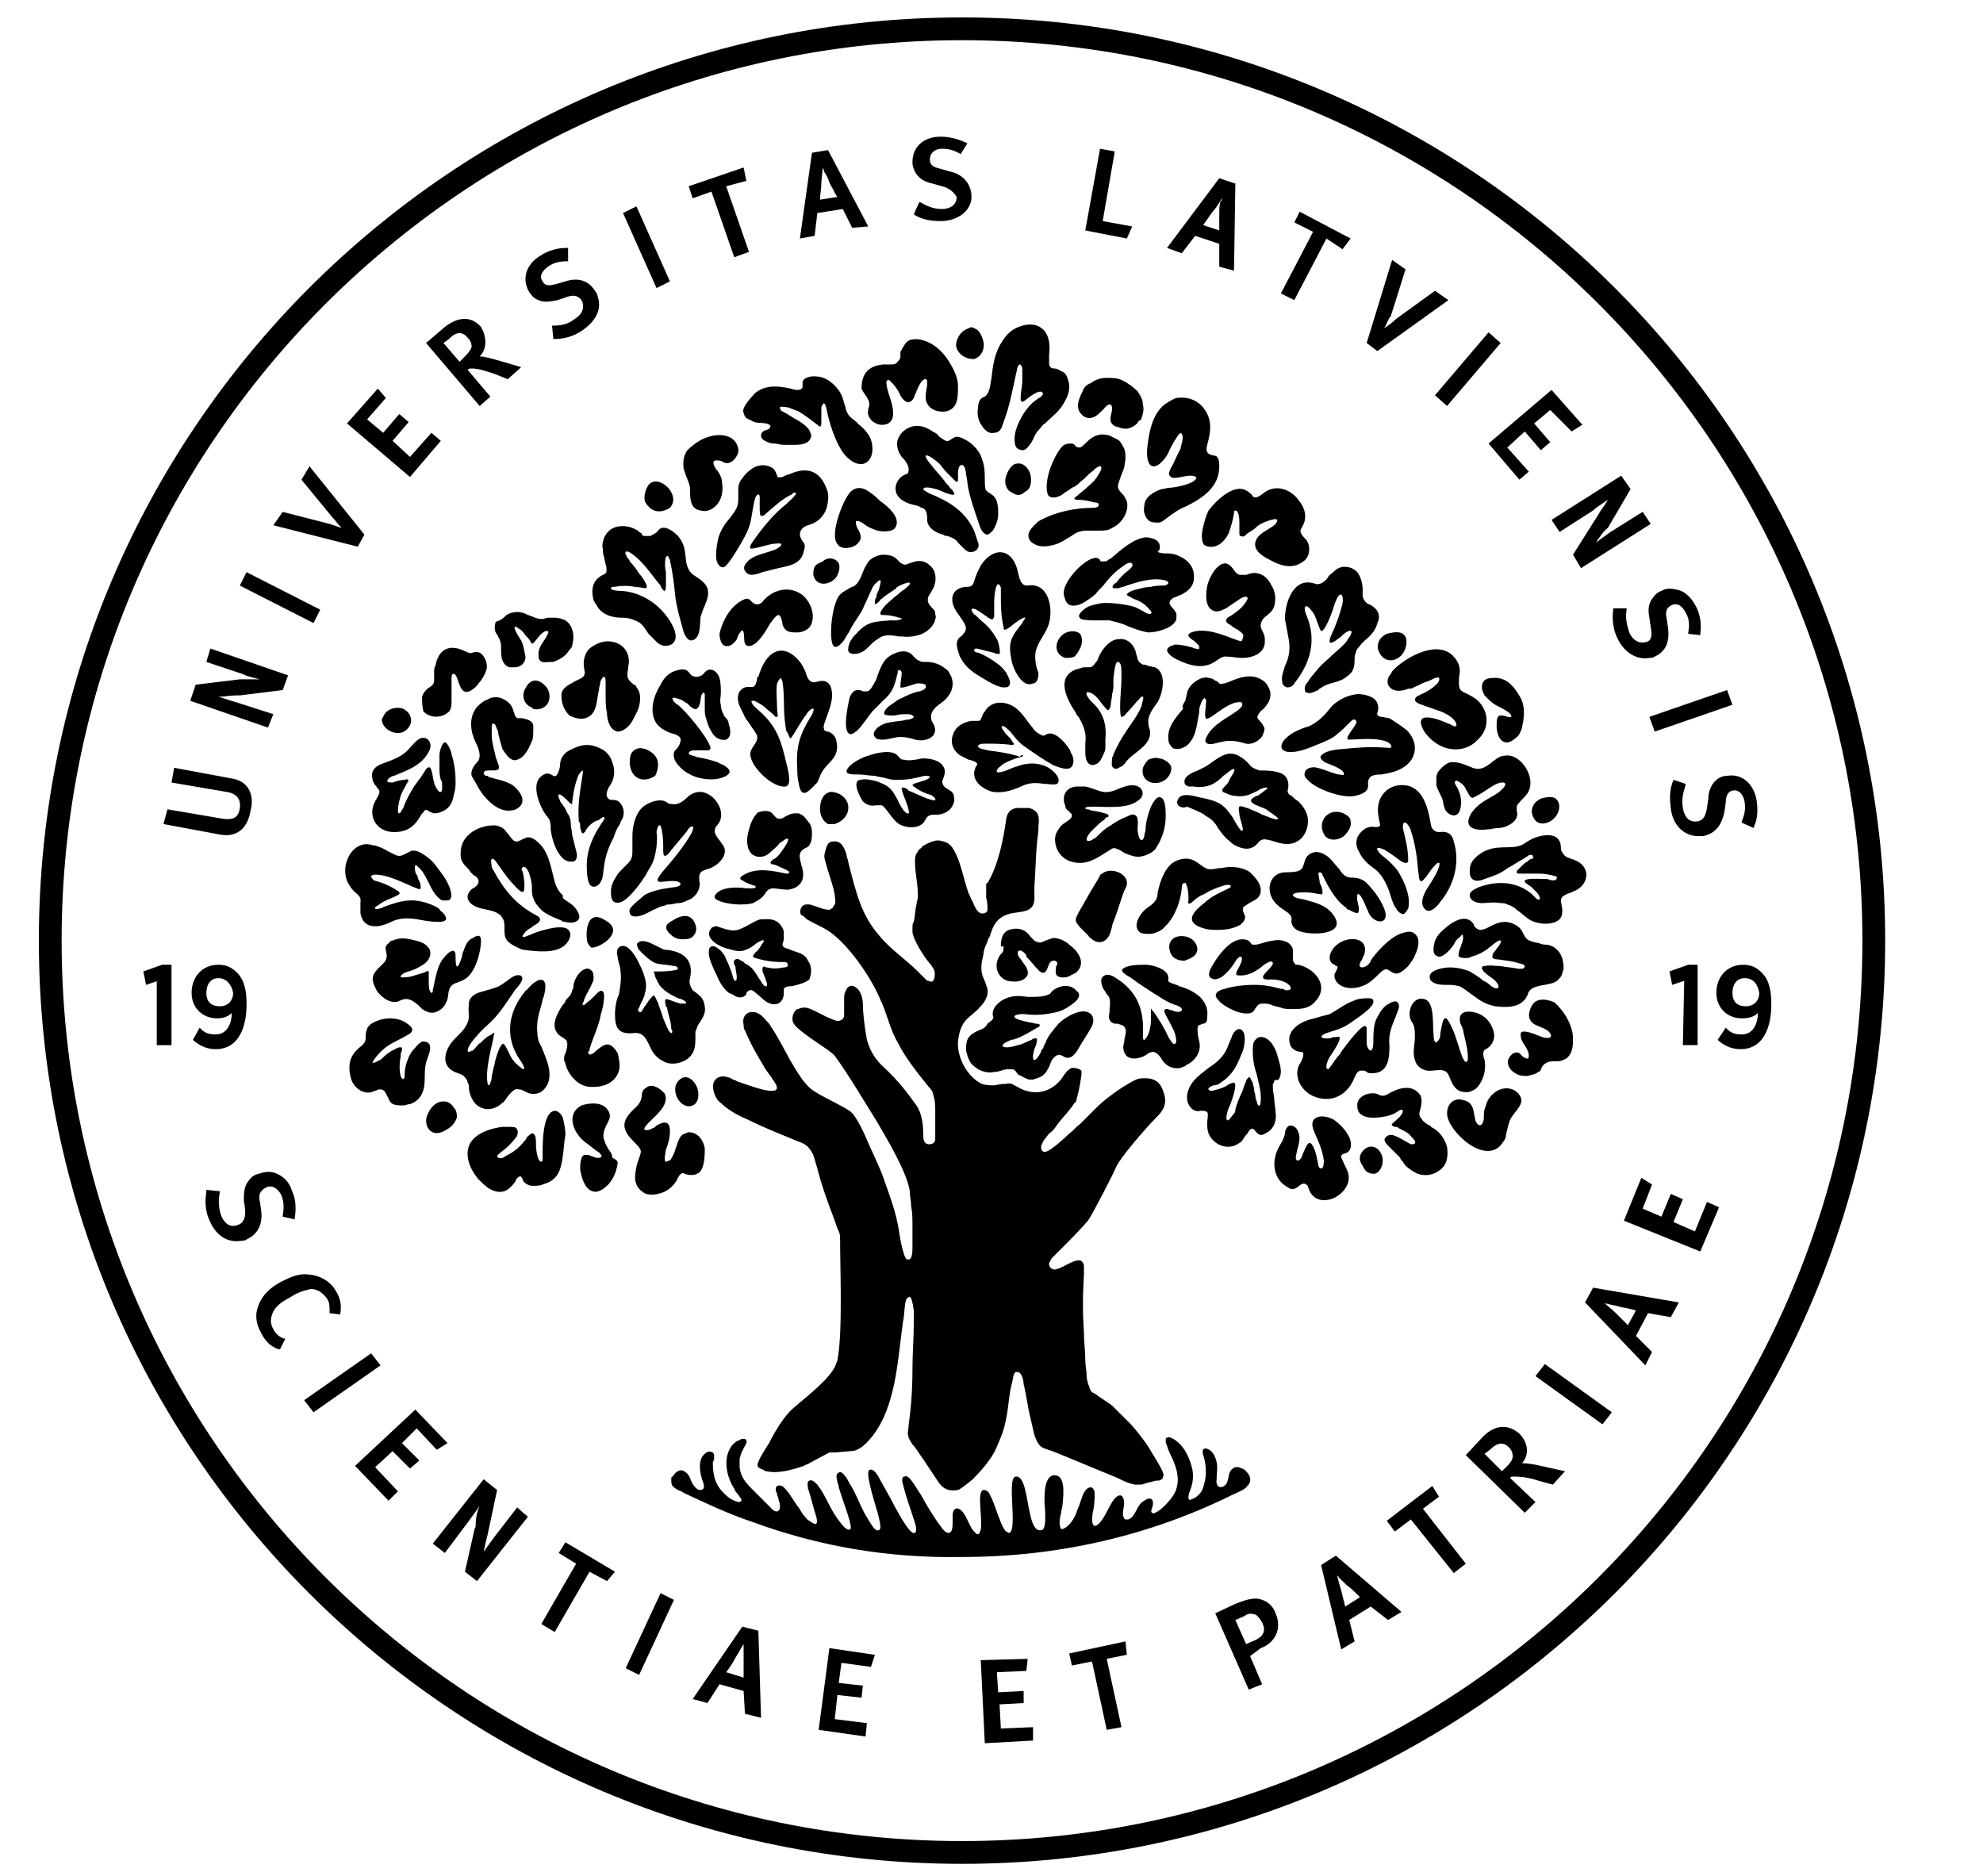 <?xml version="1.0" encoding="utf-8"?>
<!-- Generator: Adobe Illustrator 24.1.1, SVG Export Plug-In . SVG Version: 6.00 Build 0)  -->
<svg version="1.1" id="Layer_1" xmlns="http://www.w3.org/2000/svg" xmlns:xlink="http://www.w3.org/1999/xlink" x="0px" y="0px"
	 viewBox="0 0 148 140" style="enable-background:new 0 0 148 140;" xml:space="preserve">
<style type="text/css">
	.st0{fill-rule:evenodd;clip-rule:evenodd;}
</style>
<g>
	<path class="st0" d="M71.8,3C34.7,3,4.6,33.1,4.6,70.2s30.1,67.2,67.2,67.2S139,107.3,139,70.2S108.9,3,71.8,3 M71.8,1.3
		c38,0,68.9,30.8,68.9,68.9c0,38-30.8,68.9-68.9,68.9c-38,0-68.9-30.8-68.9-68.9C2.9,32.2,33.7,1.3,71.8,1.3"/>
	<path class="st0" d="M78.9,94.7c0.5-0.1,1.3-0.8,1.8-0.6c0.1,0.1,0.2,0.2,0.2,0.4c0,0.1,0,0.2,0,0.3c0,0.1,0,0.2,0,0.3
		c-0.1,1.6-0.1,2.9,0,4.4c0,0.7,0.1,1.3,0.1,2c0,0.4,0.1,0.8,0.1,1.2c0,0.2,0.1,0.6,0.2,0.8c0,0.1,0.1,0.3,0.2,0.4l0.2,0.1
		c0.4,0.3,0.9,0.6,1.3,0.9l0.1,0.1c0.5,0.5,0.9,0.9,1.4,1.4c0.5,0.6,1,1.2,1.4,1.9c0.3,0.5,0.7,1.1,0.9,1.6c0,0.1,0.1,0.2,0,0.3
		c0,0.2-0.1,0.2-0.3,0.3h-0.2l-0.8,0.2c-0.2,0.1-0.3,0.1-0.5,0.1c-0.1,0-0.2,0-0.3,0c-0.5-0.1-0.9-0.3-1.3-0.5l-4.6-1.9
		c-1-0.4-1.2-0.2-1.6-1.3c-0.1-0.4-0.2-0.9-0.3-1.3c-0.2-0.8-0.3-1.7-0.5-2.5c0-0.2-0.1-0.8-0.4-0.9c0,0,0,0-0.1,0h-0.1
		c-0.2,0.1-0.2,0.7-0.3,0.9c-0.3,1.3-0.2,2.2-0.7,3.7c-0.2,0.5-0.4,1-0.6,1.4c-0.4,0.7-1,1.4-1.6,2c-0.1,0.1-1,0.8-1.1,0.8
		c-0.6,0.1-1,0-1.4-0.5l-1.2-1.8c-0.3-0.4-0.5-0.8-0.8-1.1c-0.1-0.2-0.3-0.4-0.3-0.6c-0.1-0.2,0-0.5,0-0.7c0.2-1.5,0.3-2.8,0.3-4.3
		c0-1.2,0.1-2.3,0.1-3.5c0-0.2,0-0.5,0-0.8v-0.1c-0.1-0.7-0.2-1-0.3-1c-0.1,0-0.1,0-0.2,0.1c-0.2,0.1-0.2,1.4-0.3,1.7
		c-0.4,2.8-0.5,6.3-2.3,8.6c-0.5,0.6-1,1.1-1.6,1.1l-1.2,0.1h-0.4l-1.5,0.8c-0.1,0.1-0.3,0.1-0.4,0.2c-0.9,0.3-1.9,0.6-2.8,0.4
		c-0.1,0-0.1,0-0.2-0.1c-0.3-0.1-0.6-0.2-0.4-0.6c0.2-0.5,0.5-0.9,0.8-1.4c0.4-0.8,1.1-2,1.8-2.6c0.9-0.8,2.8-2.2,3.2-3.3
		c0-0.1,0.1-0.2,0.1-0.3c0.4-2,0.2-6.8,0.2-9c0-0.2,0-0.4-0.1-0.6s-0.2-0.5-0.3-0.8c-0.5-1.3-1-2.7-1.3-3.9c-0.1-0.3-0.2-0.7-0.3-1
		c-0.1-0.2-0.2-0.4-0.4-0.6s-0.4-0.3-0.7-0.4c-1.2-0.5-2.5-1-3.7-1.6c-0.7-0.3-1.3-0.6-1.9-1.1c-0.2-0.2-0.4-0.3-0.5-0.5
		c-0.2-0.3-0.4-0.9-0.2-1.3c0.3-0.5,0.9-0.4,1.3-0.2c0.1,0.1,0.3,0.1,0.4,0.2c0.9,0.3,2.2,0.8,2.7,0.7c0.2,0,0.4-0.1,0.2-0.5
		c-0.1-0.1-0.1-0.2-0.2-0.3c-0.1-0.1-0.1-0.2-0.2-0.3c-0.1-0.1-0.2-0.3-0.3-0.4c-0.6-1-1.1-1.8-1.6-3c-0.1-0.1-0.1-0.3-0.1-0.4
		c-0.2-0.9,0.6-1.2,1.2-0.8c0.3,0.2,0.5,0.5,0.7,0.7c0.9,1.3,1.5,2.8,2.5,4.2c0.5,0.6,0.6,0.7,1.3,1.1s1.4,0.7,2.2,1.2
		c0.5,0.3,1.2,1.9,1.4,2.4c0.4,0.9,0.9,1.9,1.2,2.8c0.5,1.4,0.9,2.5,1.1,3.8c0.1,0.7,0.2,1.2,0.4,1.8c0.1,0.2,0.1,0.3,0.3,0.3
		c0.3,0,0.3-0.6,0.3-1c0-0.2,0-0.3,0-0.4s0-0.2,0-0.4c0-0.3,0-0.4,0-0.7c0-0.5,0-1-0.1-1.5c0-0.4-0.1-0.7-0.1-1.1
		c-0.2-1.4-1.7-3.9-2.4-5.1c-0.8-1.3-2.3-3.8-3.2-5c-0.3-0.4-2.1-1.4-2.9-2.2c-0.3-0.3-0.3-0.6-0.2-0.9c0.1-0.2,0.2-0.4,0.4-0.4
		c0.2-0.1,0.3-0.1,0.5-0.1c0.3,0,1,0.4,1.6,0.7c0.3,0.1,0.6,0.3,0.9,0.3c0.3-0.1,0.4-0.2,0.4-0.5s0-0.7,0-1.1c0-0.3,0-0.4,0.1-0.6
		c0.1-0.3,0.3-0.5,0.6-0.4c0.5,0.2,0.7,0.8,0.7,1.4c0,0.5,0.1,1.5,0.3,2.6c0.2,0.7,0.5,1.3,1.1,1.9c1.2,1.1,1.8,1.9,2.6,3
		c0.4,0.6,0.5,1.4,0.5,2.1c0,0.1,0,0.5,0.1,0.6c0,0.1,0.2,0.2,0.3,0.2c0.3,0,0.5-0.1,0.5-0.4c0-0.2,0-0.5,0-0.8c0-0.2,0-0.5,0-0.7
		s0-0.4,0-0.6c0-0.3,0-0.7-0.1-1c0-0.1-0.1-0.3-0.1-0.4c-0.1-0.2-0.2-0.3-0.3-0.4c-0.8-1-1.7-2.1-2.3-3.3c-0.6-1-0.8-2.2-1.3-3.2
		c-0.7-1.7-2.5-4.3-4-5.2c-0.3-0.2-1-0.5-1.5-0.8l-0.1-0.1c-0.1-0.1-0.2-0.2-0.3-0.2c-0.2-0.3,0-0.8,0.4-0.8c0.1,0,0.2,0,0.2,0
		c0.5,0.1,1,0.4,1.5,0.4c0.1,0,0.1-0.1,0.2-0.1c0.1-0.1,0.1-0.2,0.2-0.3c0.1-0.2,0-0.5,0-0.7c-0.1-0.7-0.5-1.7-0.7-2.5
		c-0.1-0.3-0.1-0.5,0-0.8c0.1-0.4,0.2-0.7,0.6-0.7c0.6-0.1,0.9,0.6,1,1.1c0,0.2,0.1,0.2,0.1,0.4c0.6,2.4,1,4,2.3,5.5
		c0.8,1,2,1.8,2.9,2.7c0.2,0.2,0.5,0.5,0.6,0.6s0.1,0.1,0.2,0.1c0.2,0.1,0.3,0.1,0.4-0.1c0.1-0.3,0.1-0.7-0.1-0.9
		c-0.1-0.2-0.4-0.5-0.6-0.8c-0.4-0.6-0.8-1.3-0.9-1.8c0-0.1,0-0.2,0-0.4c0-0.1,0-0.3,0.1-0.4c0.1-0.5,0.1-0.9,0.2-1.3
		c0-0.2,0.1-0.3,0.1-0.6c0-0.1,0-0.2,0-0.3c0-0.7-0.4-2.4-0.1-2.9c0.1-0.1,0.1-0.2,0.2-0.3s0.2-0.1,0.2-0.2c0.3-0.2,0.5-0.3,0.8-0.4
		c0.3-0.1,0.5-0.1,0.8,0c0.1,0,0.2,0.1,0.3,0.1c0.1,0.1,0.3,0.2,0.4,0.4c0.6,0.9,0.8,2.3,1.2,3.4c0.1,0.1,0.1,0.3,0.3,0.6
		c0.1,0.3,0.3,0.7,0.5,0.8c0.1,0.1,0.3,0.1,0.5,0c0.1-0.1,0.1-0.2,0.1-0.3c0-0.1,0-0.5-0.1-0.8c0-0.1,0-0.1,0-0.2s0-0.2,0-0.3
		c0-0.1,0-0.2,0-0.4c0-0.1,0-0.2,0.1-0.2c0.8-1.3,1.2-3.3,1.4-4.8c0.1-0.6,0.5-0.8,0.9-0.8h0.1c0.2,0,0.3,0,0.5,0c0.1,0,0.1,0,0.2,0
		c0.7,0.2,0.8,0.6,0.7,1.4c0,0.1,0,0.2,0,0.3c-0.2,1.4-0.2,2.8-0.3,4.2c0,0.3,0,0.4,0,0.6c0.1,1.2-0.7,1.2-1.3,1.3
		c-1,0.1-1.6,0.5-1.9,1.4c-0.1,0.2-0.1,0.4-0.2,0.5c-0.1,0.2-0.1,0.3-0.2,0.5s-0.2,0.5-0.2,0.7c-0.1,0.5-0.3,1.1,0,1.8
		c0.1,0.2,0.2,0.5,0.3,0.8c0.1,0.5-0.2,1-0.6,1.4c-0.7,0.8-1.4,0.8-1.6,2.5c-0.1,1.2,0.7,2.7,1.8,3.2c0.3,0.1,0.6,0.1,0.9,0.1
		c0.1,0,0.5-0.1,0.6-0.1s0.1,0,0.2,0c0.5-0.1,0.5,0,0.9,0.2c1.5,0.9,2.8,0.2,3.4-0.7c0.2-0.3,0.4-0.6,0.7-0.7c0,0,0,0,0.1,0
		c0.3,0,0.5,0.1,0.6,0.2s-0.2,1.7-0.4,2.3c0,0.1-0.1,0.1-0.1,0.1c-0.3,0.5-0.8,1-1.2,1.5c-0.2,0.3-0.4,0.6-0.7,0.8
		c-0.1,0.1-0.3,0.4-0.4,0.5c-0.1,0.2-0.2,0.4-0.2,0.5c0,0.2,0.1,0.5,0.5,0.3s1.2-0.9,1.6-1.3c0.3-0.2,0.5-0.5,0.8-0.7
		c0.6-0.6,1.1-1.1,1.3-1.3c0.7-0.7,2.4-1.9,3.1-2.1c0.8-0.1,1.5,0,1.8,0.9c0.3,0.8,0.2,1.3-0.5,2c-0.8,0.8-2.7,3-3,3.7
		c-0.1,0.3-1.8,3.6-2.1,4c-0.7,0.8-1.2,1.3-2.1,2.2c-0.1,0.1-0.4,0.4-0.5,0.5s-0.2,0.2-0.2,0.3C78.1,94.4,78.5,94.9,78.9,94.7
		 M50.7,80.6c0.5-0.5,1.1,0,1.3,0.5c0.2,0.4,0.2,1.2-0.3,1.4C50.8,82.9,49.9,81.3,50.7,80.6 M52.4,87.2c-0.2,0.5-0.8,0.6-1.3,0.4
		c-0.3-0.2-0.5,0.3-0.6,0.5c-0.3,0.5-0.8,0.9-1.4,1c-0.4,0.1-0.9,0.1-1.2-0.2c-0.3-0.2-0.5-0.6-0.5-1s0.1-0.9,0.2-1.2
		c0.1-0.3,0.3-0.7,0.2-0.9c-0.1-0.2-0.3-0.4-0.5-0.6c-0.7-0.7-1-1.3-0.3-2.1c0.4-0.5,0.8-0.6,0.9-1.3c0-0.3,0.1-0.5,0.3-0.6
		c0.2-0.2,0.5-0.2,0.7-0.1c0.3,0.1,0.5,0.3,0.7,0.5c0.4,0.8-0.6,1.6-1.1,2.1c-0.1,0.1-0.5,0.5-0.4,0.6s0.5,0,0.6-0.1
		c0.1,0,0.2-0.1,0.3-0.2c0.5-0.3,1-0.4,1,0.4c0,0.5-0.1,0.9-0.3,1.4c0,0.1-0.2,0.9,0,0.9c0.1,0,0.2-0.1,0.3-0.1
		c0.1-0.1,0.2-0.3,0.3-0.5c0.1-0.3,0.2-0.6,0.3-0.9c0.1-0.2,0.2-0.5,0.5-0.6c0.1,0,0.2-0.1,0.3-0.1c0.7,0,1.1,0.6,1.2,1.2
		C52.6,86.2,52.6,86.7,52.4,87.2 M46.2,79.9c-0.3,1-1.3,1.3-2.3,1.2c-0.8-0.1-1.5-0.9-1.7-1.7c0-0.1-0.1-0.2-0.1-0.3
		c0-0.2,0-0.3,0.1-0.5s0.2-0.7,0.1-0.9c-0.1-0.2-0.4-0.3-0.5-0.4s-0.2-0.1-0.2-0.2c-0.5-0.6,0-1.5,0.4-2.1c0.1-0.1,0.2-0.2,0.2-0.3
		c0.1-0.2,0.3-0.3,0.4-0.5c0.1-0.2,0.1-0.3,0.2-0.5c0-0.2,0-0.3,0.1-0.5c0.1-0.3,0.3-0.6,0.6-0.8c0.2-0.1,0.4-0.2,0.6,0
		c0.2,0.1,0.2,0.4,0.2,0.6c0,0.3-0.1,0.3-0.2,0.6c-0.2,0.4-0.4,0.7-0.5,1c0,0.1-0.2,0.4-0.1,0.4c0.1,0,0.2,0,0.2-0.1
		c0.3-0.2,0.5-0.4,0.7-0.6c0.1-0.1,0.4-0.5,0.6-0.3c0.2,0.2,0,1.2-0.1,1.5s-0.1,0.5-0.2,0.8c-0.2,0.7-0.5,1.3-0.7,2
		c0,0.1,0,0.1-0.1,0.2c0,0.3,0.2,0.2,0.4,0.1l0.1-0.1c0.7-0.6,1.1-0.9,1.7,0.1C46.2,79,46.3,79.5,46.2,79.9 M46.1,86.8
		c-0.1,0.8-0.5,1.6-1.2,2c-0.2,0.1-0.4,0.2-0.7,0.1c-0.6-0.2-0.8-1.1-0.9-1.6c0-0.3,0-1,0.3-1.1c0.1,0,0.2,0,0.3,0s0.2,0.1,0.3,0.1
		l0,0l0,0c0.2,0.1,0.6,0.2,0.7,0c0-0.1-0.1-0.2-0.2-0.3c-0.2-0.1-0.4-0.3-0.7-0.5l-0.1-0.1c-1-0.6-1.8-2.2-0.5-2.9l0,0l0,0
		c0.6-0.2,1.6-0.3,2,0.4c0.2,0.3,0.1,0.6,0,0.8c-0.2,0.4-0.5,0.9-0.3,1.4c0.1,0.3,0.2,0.5,0.4,0.8c0.1,0.1,0.2,0.3,0.2,0.5
		C46.1,86.6,46.1,86.7,46.1,86.8 M41.3,88c-0.2,0.2-0.5,0.3-0.8,0.4c-0.2,0.1-0.5,0.1-0.7,0.1c-0.3,0-0.5-0.1-0.7-0.3
		c0,0-0.1-0.1-0.1-0.2s-0.1-0.1-0.1-0.2h-0.1c-0.1,0-0.3,0.2-0.3,0.3c-0.1,0.2-0.3,0.4-0.4,0.5c-0.5,0.5-1.1,0.4-1.6,0.1
		c-0.3-0.2-0.5-0.4-0.8-0.7c-0.6-0.7-1.1-1.8-0.6-2.7c0.5-0.8,1.6-1.1,2.4-1.2c0.1,0,0.3,0,0.4,0c0.1,0,0.1,0,0.2,0
		c0.2,0,0.4,0,0.5,0.2s0,0.5-0.1,0.6c-0.3,0.4-0.6,0.7-1,1c-0.1,0.1-0.6,0.4-0.3,0.5c0.2,0.1,0.4,0,0.5-0.1c0.6-0.3,1-0.6,1.4-1.1
		c0.1-0.1,0.2-0.2,0.2-0.3c0.1-0.1,0.4-0.4,0.5-0.3c0.2,0.1,0.2,0.5,0.2,0.7c0,0.1,0,0.2,0,0.2c0,0.2,0.1,1.2,0.4,1.2
		c0.1,0,0.1-0.2,0.1-0.2c0-0.7-0.1-3.5,0.9-3.6c0.3,0,0.5,0.3,0.6,0.5c0.1,0.4,0.2,0.9,0.2,1.3C42,85.7,42.1,87.4,41.3,88
		 M34.9,80.8c0-0.2-0.2-0.4-0.3-0.5s-0.2-0.1-0.4-0.2c-1.3-0.4-1.1-1.5-0.5-2.3c0.4-0.5,1-0.9,1.2-1.5c0.2-0.4,0-0.9,0.1-1.3
		c0-0.1,0-0.1,0-0.2c0.1-0.5,0.6-0.7,1-0.8c0.4-0.1,0.7-0.2,1-0.3c0.6-0.2,1.1-0.8,1.5-0.9s0.8,0.1,0.1,0.9
		c-0.1,0.1-0.2,0.2-0.3,0.4c-0.5,0.7-0.9,1.4-1.6,2.1c-0.4,0.4-0.8,0.7-1.1,1.1c-0.2,0.2-0.7,0.8-0.7,1.1l0,0c0,0.1,0.1,0.1,0.1,0.1
		c0.1,0,0.2-0.1,0.3-0.1c0.2-0.2,0.4-0.5,0.6-0.6c0.2-0.2,0.4-0.4,0.6-0.5c0.1,0,0.4-0.3,0.4-0.2l0,0l0,0c0,0-0.1,0.4-0.1,0.5
		c-0.2,0.9-0.6,2.4-0.4,3.3c0.1,0.2,0.2,0,0.2-0.1c0.1-0.2,0.1-0.4,0.1-0.5c0.1-0.3,0.1-0.6,0.2-0.8c0-0.2,0.4-1.7,0.7-1.6
		c0.1,0.1,0.3,0.5,0.4,0.7c0.2,0.5,0.5,0.8,0.9,1.1c0,0,0.1,0.1,0.2,0.1c0.1-0.1-0.2-0.6-0.3-0.7c-1.2-1.8-0.8-3.6,0.3-5
		c0.1-0.1,0.1-0.2,0.2-0.2c0.9-1.1,1.7-1.1,1.3,0.4c0,0.1-0.1,0.2-0.1,0.3C40.4,75.2,40,76,40.1,77c0,0.4,0.1,0.8,0.3,1.1
		c0.4,1,1.1,2.4,0.1,3.3c-0.2,0.2-0.6,0.3-1,0.2c-0.3-0.1-0.5-0.3-0.8-0.3c-0.3-0.1-0.5,0.2-0.7,0.4c-0.2,0.2-0.3,0.5-0.5,0.6
		c-0.4,0.4-1,0.6-1.5,0.4c-0.6-0.2-0.9-0.8-1-1.4C35,81,35,80.9,34.9,80.8 M32.3,84.5c-0.5-0.2-0.6-0.9-0.4-1.3c0.2-0.5,0.6-1,1.2-1
		c0.4,0,0.6,0.2,0.8,0.5c0.2,0.2,0.2,0.5,0.2,0.7c-0.1,0.3-0.3,0.6-0.6,0.8S32.7,84.7,32.3,84.5 M29.5,78.3c0.1-0.1,0.4-0.2,0.5-0.1
		c0,0,0,0.1,0,0.2c-0.1,0.2-0.1,0.3-0.1,0.5c-0.1,0.4-0.1,1,0,1.4c0.1,0.3,0.3,0.3,0.3,0c0-0.6,0.1-0.9,0.3-1.4
		c0.1-0.2,0.2-0.4,0.3-0.5c0.2-0.2,0.4-0.5,0.6-0.6c0.1-0.1,0.3-0.1,0.5,0s0.2,0.3,0.2,0.4c0,0.3-0.1,0.5-0.2,0.8
		c-0.2,0.5-0.2,1-0.2,1.5c0,0.8-0.2,1.6-1.1,1.9c-0.2,0-0.3,0.1-0.5,0.1c-0.4,0-0.8,0-1-0.3c-0.1-0.2-0.2-0.4-0.3-0.6
		c-0.1-0.2-0.2-0.3-0.5-0.3c-0.1,0-0.2,0.1-0.3,0.1c-0.2,0.1-0.5,0.2-0.8,0.1c-0.5-0.1-0.9-0.6-1-1c-0.2-0.7-0.2-1.4,0.3-2
		c0.1-0.1,0.2-0.2,0.3-0.3c0.8-0.6,0.3-0.7,0.6-1.4c0-0.1,0.1-0.2,0.2-0.3c0.2-0.2,0.5-0.3,0.8-0.4c0.7-0.2,1.5-0.1,2,0.3
		c0.3,0.2,0.6,0.5,0.1,0.8c-1.2,0.7-1.7,0.7-2.6,1.9l-0.1,0.2c0.1,0.1,0.5-0.2,0.6-0.2c0,0,0,0,0.1-0.1
		C28.8,78.7,29.2,78.4,29.5,78.3 M32.4,67.6c0.2,0.1,0.4,0.2,0.5,0.4c0.2,0.1,0.4,0.4,0.4,0.6c-0.1,0.2-0.4,0.2-0.6,0.2
		c-0.5,0-1.1-0.1-1.6-0.2c-0.7-0.1-1.3-0.1-1.9,0.2c-0.6,0.3-1.6,0.6-2.1-0.1c-0.1-0.2-0.2-0.4-0.2-0.6s0-0.4,0-0.7
		c0.1-0.7-0.4-0.6-0.8-1.3C25.3,65,26,63,27.4,63c0.2,0,0.4,0.1,0.6,0.1c0.3,0.1,0.6,0.2,0.9,0.4c0.2,0.1,0.4,0.2,0.6,0.3
		s0.4,0.1,0.6,0s0.4-0.2,0.6-0.3c0.4-0.1,0.8,0.2,1.1,0.4c0.3,0.2,0.6,0.5,0.8,0.8c0.3,0.4,0.7,0.9,0.9,1.4c0.1,0.2,0.3,0.8,0.1,1
		c-0.1,0.1-0.1,0.1-0.2,0.1c-0.1,0-0.3,0-0.4,0c-0.4-0.2-0.7-0.7-0.9-1.1s-0.5-1.1-0.9-1.4c-0.1-0.1-0.2-0.2-0.2-0.1
		c-0.1,0.1,0,0.4,0,0.5c0.1,0.2,0.2,0.3,0.2,0.5c0.1,0.1,0.2,0.4,0.2,0.6c0,0.3-0.2,0.1-0.3,0.1c-0.5-0.2-0.9-0.4-1.4-0.6
		s-0.8-0.3-1.3-0.4c-0.1,0-0.6-0.1-0.7,0.1c0,0.1,0.1,0.2,0.2,0.3c0.7,0.2,1.2,0.4,1.8,0.8c0.3,0.2,0,0.3-0.2,0.4
		c-0.4,0.2-0.8,0.3-1.2,0.6c-0.1,0.1-0.4,0.2-0.3,0.3c0,0.1,0.5,0,0.6-0.1C30.2,67.1,31,67,32.4,67.6 M29.3,56.7
		c0.5-0.2,1-0.5,1.3-0.9c0.3-0.3,0.7-0.9,1.2-0.7c0.4,0.2,0.4,0.7,0.2,1c-0.5,1-1.6,1.4-2.6,1.8c-0.1,0-0.5,0.2-0.5,0.4
		c0,0.1,0.3,0.1,0.4,0.1c0.3-0.1,0.6-0.2,0.9-0.2c0.2-0.1,0.4,0,0.2,0.2c0,0.1-0.1,0.1-0.1,0.2c-0.1,0.2-0.3,0.5-0.4,0.8
		c-0.1,0.4-0.2,0.7-0.2,1.1c0,0.1,0,0.2,0.1,0.2s0.2-0.3,0.3-0.4c0.2-0.6,0.5-1.1,0.8-1.6c0.3-0.4,0.6-0.8,0.9-1.3
		c0.2-0.2,0.3-0.2,0.4,0.1s0.1,0.6,0.2,0.9c0,0.1,0.3,0.8,0.5,0.7c0.1,0,0.1-0.3,0.1-0.4c0-0.2,0-0.4-0.1-0.5
		c-0.1-0.3-0.1-0.6-0.1-0.9c0-0.3,0-0.6,0-1c0-0.2,0.2-0.9,0.4-0.9s0.5,0.7,0.5,0.9c0.2,0.6,0.3,1.3,0.3,2c0,0.3,0,0.6-0.1,0.9
		c-0.1,0.5-0.2,0.9-0.6,1.2c-0.3,0.2-0.6,0.3-0.9,0.3c-0.1,0-0.2-0.1-0.3-0.1c-0.2-0.1-0.3-0.3-0.5,0c0,0,0,0.1-0.1,0.1
		c-0.5,0.9-1,1.4-2.1,1.4c-1.3,0-2-1.2-1.4-2.3c0.1-0.2,0.4-0.6,0.3-0.8c0-0.1-0.2-0.2-0.2-0.3c-0.1-0.1-0.2-0.2-0.2-0.3
		c-0.1-0.1-0.1-0.2-0.1-0.3c-0.1-0.3,0-0.6,0.2-0.8C28.3,57,28.9,56.9,29.3,56.7 M28.6,53.5c0.2-0.6,1-0.8,1.5-0.6
		c0.6,0.3,0.8,1,0.3,1.5c-0.6,0.7-1.9,0.1-1.9-0.7C28.5,53.7,28.5,53.6,28.6,53.5 M31.5,52c0.1-0.3,0.2-0.4,0.4-0.6
		c0.3-0.2,0.5-0.3,0.5-0.6c0-0.2,0-0.4,0-0.6c0-0.2,0-0.4,0.1-0.5c0.2-1.2,1-1.7,2.2-1.1c0.3,0.1,0.3,0.2,0.6,0.1
		c0.4-0.1,0.6,0,0.8,0.3s0.3,0.7,0.2,1s-0.3,0.7-0.5,0.9c-0.4,0.6-1.2,1.2-1.5,0.2c-0.1-0.1-0.2-0.9-0.5-0.8c-0.1,0-0.1,0.3-0.1,0.4
		c0,0.5,0,1,0,1.5c0,0,0,0,0,0.1c0,0.3,0,0.7-0.3,0.9c-0.5,0.4-1.3,0.4-1.8-0.1C31.5,52.7,31.5,52.3,31.5,52 M38.3,53
		c0,0.1,0.1,0.2,0.1,0.3s0.1,0.2,0.2,0.3h0.1c0.1,0,0.2,0,0.3,0c0.4,0.1,0.8,0.2,0.8,0.6c0,0.1,0,0.2,0,0.3c0,0.3,0,0.6-0.1,0.8
		c-0.2,0.5-0.5,1.2-1.1,1.4c-0.5,0.2-0.9-0.5-1.1-0.8c-0.1-0.3-0.2-0.7-0.3-1.1c0-0.2-0.1-0.4-0.2-0.6c0-0.1-0.1-0.2-0.2-0.2
		c-0.1,0-0.1,0.2-0.1,0.2c0,0.2,0,0.5,0,0.7c0,0.5,0.2,1.1,0.3,1.6c0,0.1,0.1,0.2,0.1,0.3c0.1,0.2,0.2,0.5,0.1,0.6
		c-0.1,0.1-0.3,0.1-0.4,0.1c-0.1,0-0.2,0-0.3,0s-0.4,0-0.4,0.2c0,0.1,0.1,0.2,0.2,0.2c0.1,0,0.1,0,0.2,0.1c0.7,0.2,1.5,0.3,2,0.8
		s0.8,1.2,0,1.6c-0.2,0.1-0.5,0.1-0.7,0.1c-0.6-0.1-1-0.4-1.4-0.8c-0.3-0.3-0.6-0.7-0.8-1.1c-0.1-0.2-0.3-0.5-0.4-0.7
		c-0.1-0.4,0.2-0.8,0.4-1c0.4-0.4,0.1-1.1-0.1-1.5c-0.4-0.8-0.5-1.8,0-2.5c0.2-0.3,0.6-0.6,0.9-0.7c0.3-0.2,0.7-0.2,1-0.1
		C37.9,52.3,38.2,52.6,38.3,53 M37.8,45.9c0.5-0.3,1.1-0.3,1.6,0c0.1,0,0.2,0.1,0.3,0.1c0.2,0.1,0.5,0.2,0.7,0.2s0.4-0.1,0.5-0.1
		s0.2,0,0.3,0s0.2,0,0.2,0c0.3,0,0.6,0.1,0.8,0.2c0.6,0.4,0.7,1.2,0.5,1.9c0,0.1-0.1,0.2-0.2,0.3c-0.3,0.5-0.7,0.7-1.2,0.9
		c-0.1,0-0.1,0-0.2,0c-0.3,0-0.6,0.1-0.8-0.1c-0.1-0.1-0.1-0.2-0.1-0.3c-0.1-0.6,0.3-1,0.6-1.5c0-0.1,0.2-0.3,0.1-0.4h-0.2
		c-0.4,0.2-0.6,0.6-0.9,0.9c-0.1,0.1-0.1,0-0.2-0.1c-0.1-0.2-0.2-0.3-0.4-0.5c-0.1-0.2-0.3-0.4-0.5-0.5c0,0-0.2-0.2-0.3-0.1
		c0,0,0,0.2,0.1,0.3c0,0.1,0.1,0.2,0.1,0.2c0,0.1,0.1,0.1,0.1,0.2c0.1,0.1,0.1,0.2,0.2,0.3c0.2,0.4,0.2,0.7,0.3,1.1
		c0.1,0.5-0.3,0.9-0.8,0.9c-0.1,0-0.1,0-0.2,0c-0.1,0-0.1,0-0.2,0c-0.5-0.2-0.6-0.7-0.6-1.2c0-0.1,0-0.2,0-0.4c0-0.3-0.2-0.7-0.4-1
		c-0.1-0.2-0.1-0.5,0-0.8C37.4,46.3,37.6,46.1,37.8,45.9 M47.3,51.1c0.1,0,0.2,0.1,0.2,0.2c0.4,0.4,0.3,1.2,0.1,1.7
		c-0.2,0.4-0.4,0.9-0.7,1.2c-0.2,0.2-0.5,0.4-0.8,0.4c-0.6-0.1-0.8-0.9-0.8-1.4c-0.1-0.4-0.1-0.9-0.1-1.3c0-0.1,0-0.3,0-0.4
		c0-0.2,0-0.4,0-0.6c0-0.7-0.3-0.3-0.4,0c0,0.2-0.1,0.4-0.1,0.6c-0.2,0.8-0.1,1.8-1,2.1c-0.4,0.1-0.8,0-1.2-0.2
		c-0.4-0.4-0.6-0.9-0.6-1.5s0.6-0.8,1.1-1.1c0.2-0.1,0.5-0.2,0.6-0.4s0-0.4,0-0.5c-0.1-0.5,0-1,0.3-1.4c0.3-0.3,0.7-0.5,1.1-0.6
		c0.5-0.1,1,0,1.4,0.3c0.5,0.4,0.6,1,0.5,1.5C46.8,50.5,46.7,50.6,47.3,51.1 M51.6,47.8c-0.3,0-0.5-0.4-0.6-0.7
		c0-0.1-0.1-0.3-0.1-0.4c-0.2-0.7-0.4-1.4-0.5-2.2c-0.1-1-0.2-1.8-0.4-2.7c-0.1-0.2-0.1-0.3-0.2-0.3c-0.2,0-0.2,0.8-0.1,1.2
		c0,0.3,0,0.6,0,0.9c0,0.1,0,0.5-0.1,0.5l0,0l0,0c-0.1,0-0.3-0.3-0.3-0.4c-0.6-0.7-1.1-1.5-1.8-2.1c-0.1-0.1-0.7-0.6-0.8-0.4
		c-0.1,0.1,0.1,0.3,0.1,0.4c0.1,0.1,0.2,0.2,0.2,0.3c0.3,0.3,0.5,0.6,0.7,0.9c0.1,0.1,0.8,1,0.5,1.1c-0.1,0-0.6-0.1-0.8-0.1
		c-0.5-0.1-1-0.1-1.6,0c-0.1,0-0.2,0-0.2,0.1c0,0.2,0.7,0.2,0.8,0.2c1.4,0.1,2.7,0.9,3.5,2.1c0.3,0.4,0.9,1.5,0.2,1.9
		c-0.4,0.2-0.8,0.1-1.1-0.2c-0.2-0.2-0.4-0.4-0.6-0.6c-0.2-0.3-0.5-0.8-0.8-0.9c-0.4-0.2-0.7-0.3-1.2-0.3c-0.7,0-1.4-0.2-1.8-0.8
		c-0.1-0.2-0.2-0.3-0.3-0.5c-0.2-0.8-0.1-1.5,0.7-1.9c0.1,0,0.1-0.1,0.2-0.1c0.2-0.3-0.1-0.9-0.1-1.2C45,41.4,45,41.2,45,41
		c-0.1-0.3,0-0.6,0.1-0.9c0.2-0.4,0.5-0.7,1-0.8s1,0,1.5,0.3c0.1,0.1,0.2,0.2,0.3,0.2c0,0.2,0.1,0.2,0.3,0.2c0.1,0,0.2,0,0.3,0
		s0.2-0.1,0.4-0.2c0.2-0.1,0.2-0.3,0.5-0.4c0.4-0.1,0.9,0.3,1.2,0.6c0.5,0.6,0.5,1,0.6,1.8c0,0.2,0.1,0.5,0.2,0.7
		c0.1,0.2,0.3,0.4,0.5,0.5c0.3,0.2,0.6,0.4,0.8,0.7c0.3,0.5,0.1,1-0.1,1.5c-0.1,0.2-0.2,0.5-0.3,0.8C52.2,46.3,52.4,47.7,51.6,47.8
		 M48.4,36.2c0.7-0.9,2.5,0.7,1.6,1.7l0,0l0,0c-0.5,0.3-1,0.4-1.5,0c-0.2-0.2-0.4-0.4-0.4-0.7C48.1,36.8,48.2,36.5,48.4,36.2
		 M52.6,32.7c0.7-0.3,1.8-0.4,2.3,0.3c0.2,0.3,0.3,0.7,0.1,1c-0.2,0.4-0.6,0.7-1,0.5c-0.1-0.1-0.5-0.2-0.7-0.1
		c-0.2,0.2,0.2,0.7,0.3,0.8c0.2,0.3,0.3,0.6,0.3,0.9c0.1,0.7-0.1,1.5-0.8,1.9c-0.2,0.1-0.5,0.2-0.8,0.1c-0.8-0.1-0.8-0.9-0.8-1.6
		c0-0.4-0.3-0.9-0.4-1.3C51,35,51,34.8,51,34.6c0-0.4,0.1-0.7,0.3-1C51.6,33.3,52.1,32.9,52.6,32.7 M56.4,29.3
		c0.8-0.6,1.7-0.5,2.6-0.3c0.3,0.1,0.8,0.2,0.9-0.1c0,0,0-0.3,0-0.4c0.1-0.3,0.3-0.3,0.6-0.4c0.9-0.1,1.5,0.3,2,0.9
		c0.4,0.5,0.4,0.8,0.6,1.4c0.1,0.5,0.3,0.7,0.7,1c0.1,0.1,0.2,0.1,0.2,0.2c0.4,0.3,0.8,0.7,1,1.2c0.2,0.6,0.2,1.5-0.5,1.8
		c-0.7,0.2-1.4-0.5-1.7-1c-0.5-0.8-0.9-2-1.1-3c0-0.1-0.1-0.3-0.1-0.4l-0.1-0.1c-0.1,0-0.2,0.3-0.2,0.3c0,0.1,0,0.3,0,0.4
		c0,0.2,0,0.5,0,0.7c0,0.4-0.1,0.4-0.3,0.2c-0.4-0.3-0.9-0.7-1.4-1c-0.3-0.1-0.5-0.2-0.8-0.3c-0.1,0-0.5-0.1-0.6,0
		c0,0.1,0.1,0.3,0.2,0.3c0.4,0.2,0.8,0.5,1.2,0.7c0.3,0.2,0.6,0.4,0.8,0.7c0.1,0.2,0.2,0.4,0.1,0.6c-0.2,0.5-0.9,0.5-1.3,0.5
		c-0.1,0-0.3,0-0.4,0c-0.3,0-0.6,0-0.9-0.1c-0.2,0-0.4,0-0.6-0.1c-0.2-0.1-0.5-0.2-0.5-0.5c0-0.2,0.2-0.4,0.4-0.4l0.2-0.1
		c0,0,0.1-0.1,0.1-0.2c-0.1-0.3-0.9-0.2-1.2-0.3c-0.2-0.1-0.4-0.2-0.6-0.3c-0.1-0.1-0.2-0.3-0.2-0.4C55.3,30.5,56,29.7,56.4,29.3
		 M65.9,27.2c0.2,0,0.4,0,0.6,0c0.1,0,0.3,0,0.4-0.1s0.2-0.2,0.3-0.4c0-0.1,0-0.2,0-0.3l0,0l0,0c0-0.1,0-0.2,0.1-0.3
		c0.1-0.2,0.2-0.4,0.4-0.6c0.4-0.3,1-0.2,1.5,0c0.7,0.3,1.3,0.9,1.7,1.6c0.3,0.5,0.6,1.1,0.6,1.7c0,0.4,0,1.1-0.2,1.4
		c-0.2,0.4-0.7,0.6-1.2,0.5c-0.7-0.1-1.1-0.6-1-1.3c0-0.2,0.1-0.5,0.1-0.8c0-0.1,0-0.3-0.1-0.3c-0.4-0.1-0.8,1.2-0.9,1.4
		c-0.4,0.7-0.9,0.1-1.1-0.4c-0.1-0.2-0.3-0.5-0.5-0.7c-0.1-0.1-0.1-0.1-0.2-0.2c0,0-0.1-0.1-0.2,0s0,0.4,0,0.5s0.1,0.3,0.1,0.4
		c0.2,0.6,0.7,1.9,0,2.3c-0.4,0.2-0.8,0.1-1.1-0.1c-0.3-0.2-0.5-0.6-0.4-0.9v-0.1c0.3-0.6-0.3-1-0.5-1.5
		C64.3,27.7,65,27.3,65.9,27.2 M72.3,24.5c0.1-0.1,0.3-0.1,0.4,0c0.4,0.1,0.6,0.6,0.7,1c0.1,0.5-0.1,1.1-0.7,1.3l0,0l0,0
		c-0.6,0-1.1-0.3-1.3-0.8c-0.1-0.3,0-0.6,0.1-0.8C71.7,24.8,72,24.6,72.3,24.5 M74,28.2c0.1-0.9,0.2-1.6,0.6-2.4
		c0.3-0.5,0.6-1,1.2-1.3s1.3-0.4,1.8-0.1c0.7,0.4,0.8,1.3,0.7,2.1c0,0.2,0,0.4,0,0.6c0,0.1,0,0.2,0.1,0.3c0.1,0.1,0.2,0.1,0.3,0.1
		c0.2,0,0.3,0.1,0.5,0.2c0.3,0.1,0.4,0.3,0.5,0.6c0.2,0.5,0.1,1.1-0.2,1.6c-0.4,0.8-0.9,1.1-1.5,1.7c-0.2,0.1-0.3,0.3-0.4,0.4
		c-0.2,0.2-0.4,0.5-0.5,0.8c-0.1,0.2-0.4,0.7-0.7,0.8c-0.3,0-0.5-0.1-0.6-0.3c-0.2-0.6,0-1.3,0.3-1.9s0.7-1.2,1.3-1.6
		c0.1-0.1,0.2-0.1,0.3-0.2c0.1-0.1,0.2-0.2,0.1-0.3c-0.2-0.3-1.1,0.4-1.3,0.6c-0.1,0-0.2,0.2-0.3,0c-0.1-0.1,0.1-1.2,0.1-1.4
		c0-0.3,0-0.7,0-1c0-0.1-0.1-0.3-0.2-0.3s-0.2,0.3-0.2,0.4c-0.3,1.3-0.5,2.6-1,3.9c0,0.1-0.1,0.2-0.1,0.3c-0.1,0.3-0.3,0.5-0.6,0.5
		c-0.4,0.1-0.7-0.2-0.9-0.5c-0.3-0.4-0.4-0.9-0.3-1.4c0-0.3,0.1-0.7,0.5-0.8C73.9,29.3,73.9,28.7,74,28.2 M80.6,33.4
		c0.1,0,0.4-0.3,0.5-0.4c0.5-0.5,1-0.7,1.7-0.5c0.2,0.1,0.4,0.2,0.6,0.3s0.3,0.3,0.4,0.5c0.3,0.4,0.2,1.1,0.1,1.6
		c-0.1,0.3-0.2,0.5-0.3,0.8c-0.2,0.6-0.3,0.7,0.2,1.2c0.1,0.1,0.2,0.3,0.3,0.5c0.2,0.8-0.4,1.7-1.1,2c-0.3,0.2-0.6,0.2-0.9,0.2
		s-0.5,0-0.8,0s-0.5,0-0.8,0.1S80,40,79.8,40.1c-0.5,0.3-0.8,0.5-1.3,0.6c-0.4,0.1-0.8,0.1-1.1,0c-0.2-0.1-0.5-0.2-0.6-0.5
		c-0.2-0.5,0.3-0.9,0.6-1.2l0.1-0.1c0.1,0,0.1-0.1,0.2-0.1c1.1-0.6,2.6-0.9,3.8-0.9c0.1,0,0.5,0,0.5-0.2v-0.1
		c-0.1-0.1-0.2-0.1-0.3-0.1c-0.4-0.1-0.8-0.2-1.2-0.2c-0.4,0-0.4-0.1-0.1-0.3c0.2-0.2,0.5-0.4,0.7-0.6c0.2-0.2,0.5-0.4,0.7-0.7
		c0.1-0.1,0.1-0.2,0.2-0.3c0.4-0.6,0.2-0.9-0.5-0.2c-0.3,0.2-0.5,0.5-0.8,0.7c-0.2,0.2-0.4,0.4-0.7,0.5c-0.2,0.2-0.5,0.3-0.7,0.5
		c-0.3,0.2-0.9,0.4-1.1,0c-0.2-0.6,0-1.4,0.2-2c0.2-0.5,0.5-1.2,0.9-1.6c0.2-0.2,0.5-0.2,0.7-0.2c0.1,0,0.2,0.1,0.3,0.2
		C80.2,33.3,80.4,33.4,80.6,33.4 M80.8,29.2c0.1-0.3,0.3-0.5,0.6-0.6c0.4-0.3,0.8-0.4,1.2-0.4c0.4,0,0.8,0,1.2,0.2
		c0.4,0.2,0.8,0.5,1.1,0.8c0.2,0.3,0.4,0.6,0.4,1c0.1,0.4,0,0.7-0.1,1c0,0.1-0.1,0.2-0.2,0.2c-0.2,0.4-0.7,0.6-1,0.6
		c-0.2,0-0.5-0.1-0.8-0.2c-0.5-0.3-0.3-0.7-0.2-1.2c0-0.2,0-0.3-0.1-0.4c-0.2-0.1-0.4,0.2-0.6,0.4c-0.3,0.3-0.6,0.6-1,0.6
		c-0.2,0-0.4-0.1-0.5-0.2C80.2,30.5,80.5,29.8,80.8,29.2 M86.9,30.2c0.3-0.2,0.6-0.4,0.9-0.5c0.8-0.1,1.4,0.1,1.9,0.6
		c0.8,0.9,0.7,1.8,0.4,2.9C90,33.6,90,33.9,90.6,34c0.3,0,0.4,0.3,0.4,0.8c0,1.6-1.3,2.4-2.5,3c-0.5,0.2-0.8,0.4-1.6,1
		c-0.1,0.1-0.3,0.2-0.4,0.2c-0.3,0-0.5,0-0.7-0.1c-0.3-0.2-0.5-0.7-0.4-1.1c0-0.7,0.7-1.1,1.3-1.3c0.2,0,0.4-0.1,0.6-0.1
		c0.3,0,1.4-0.2,1.8-0.5s0.1-0.4-0.3-0.4s-1.2,0.3-1.4,0.1c-0.3-0.2-0.1-0.4,0-0.7c0.2-0.3,0.3-0.6,0.4-0.8s0.2-0.4,0.3-0.6
		c0-0.1,0.3-0.9,0.1-1.1c0-0.1-0.1-0.1-0.2,0s-0.2,0.3-0.4,0.6c-0.1,0.2-0.3,0.5-0.4,0.8c-0.6,1.1-1.6,1.6-1.6-0.1
		C85.7,32.6,85.9,31,86.9,30.2 M93,36.6c0.2,0.1,0.3,0.2,0.4,0.3s0.1,0.2,0.2,0.2c0.2,0.1,0.6-0.2,0.7-0.3c0.9-0.7,2-0.3,2.6,0.5
		c0.5,0.6,0.7,1.3,0.3,2c-0.1,0.2-0.2,0.3-0.1,0.5s0.3,0.4,0.4,0.5c0.3,0.4,0.3,1.1-0.1,1.5c-0.8,0.7-1.7,0.5-2.6,0
		c-0.8-0.4-1.4-0.9-1-1.6c0.3-0.5,1-0.7,1.4-1.1c0.3-0.4,0.1-0.5-0.9-0.1c-0.2,0.1-0.4,0.2-0.6,0.4s-0.5,0.3-0.7,0.5
		c-0.1,0.1-0.2,0.2-0.4,0.1c-0.1,0-0.1-0.1-0.1-0.2c0-0.1,0-0.2,0-0.3c0-0.2,0-0.3,0-0.5c0-0.1,0-0.9-0.3-0.9
		c-0.1,0-0.1,0.1-0.1,0.2c-0.1,0.6-0.2,0.9-0.4,1.5c-0.3,0.6-0.8,1.1-1.5,1c-0.1,0-0.2-0.1-0.3-0.1c-0.3-0.3-0.2-1-0.1-1.4
		s0.2-0.8,0.4-1.2C90.8,37.3,92.1,36.1,93,36.6 M97.9,43.5c0.1,0,0.3,0.1,0.4,0.1c0.3,0,0.6-0.2,0.8-0.5c0.1-0.2,0.3-0.3,0.4-0.4
		c0.2-0.2,0.5-0.4,0.8-0.4c0.4,0,0.7,0.1,1,0.4c0.3,0.4,0.4,0.9,0.4,1.3c0,0.1,0,0.3,0,0.4c0,0.2,0.1,0.4,0.2,0.5s0.2,0.2,0.3,0.2
		c0.6,0.3,0.9,0.8,0.6,1.4c-0.1,0.4-0.3,0.7-0.6,1c-0.2,0.2-0.5,0.4-0.7,0.7c-0.1,0.1-0.3,0.3-0.3,0.5c-0.1,0.2-0.1,0.3-0.1,0.5
		c0,0.6-0.1,1-0.6,1.3c-0.2,0.2-0.5,0.3-0.8,0.4c-0.4,0.1-0.8,0.2-1.2,0.5c0,0-0.1,0-0.1,0.1c-0.3,0.1-0.7,0.4-1,0.1v-0.1
		c-0.1-0.2,0.1-0.5,0.2-0.6s0.1-0.2,0.2-0.3c0.5-0.6,0.7-0.9,1.3-1.4c0.4-0.4,0.8-0.7,1.2-1.1c0.1-0.1,0.2-0.2,0.3-0.4
		c0.4-0.5,0.4-0.9-0.3-0.4c-0.1,0.1-0.1,0.1-0.2,0.2c-0.1,0.1-0.3,0.2-0.4,0.3c-0.3,0.2-0.7,0.4-0.3-0.5c0.1-0.2,0.5-1.1,0.7-1.9
		c0.3-0.8,0-1.7-0.5-0.3c-0.2,0.7-0.7,2-1,2l0,0c-0.1-0.1-0.2-0.5-0.3-0.7c-0.1-0.3-0.2-0.6-0.4-0.8c-0.4-0.6-0.7-0.4-0.4,0.3
		c0.8,1.9,0.3,3.6-0.9,5.1c-0.1,0.2-0.3,0.3-0.5,0.3s-0.4-0.2-0.4-0.4c-0.1-0.4,0.1-0.8,0.2-1.2c0.3-0.6,0.4-1.2,0.3-1.9
		c-0.1-0.5-0.2-1.1-0.3-1.6C95.9,45,96.5,43.2,97.9,43.5 M105,54.5c0.3,0.3,0.6,0.8,0.6,1.3c0,0.7-0.4,1.2-0.9,1.5s-1,0.4-1.6,0.5
		c-0.2,0-0.8,0-0.9,0.3c-0.1,0.1-0.1,0.3-0.1,0.4c0.1,0.6-0.5,0.8-1,0.9c-0.9,0.2-2.9-0.5-3.5-1.2c-0.2-0.2-0.3-0.3-0.2-0.6
		c0.1-0.3,0.6-0.4,0.9-0.3c0.5,0.1,1.1,0.4,1.6,0.5c0.2,0,0.4,0.1,0.4,0c0.1-0.4-1.2-0.8-1.4-0.9c-0.3-0.2-0.5-0.4-0.2-0.6
		c0.3-0.3,1.3-0.4,1.5-0.4c1.1-0.1,2-0.2,3.2-0.1h0.1c0.5,0.1,0.4-0.2,0.1-0.4c-0.8-0.4-2.3-0.2-2.9-0.2h-0.1
		c-0.2-0.2,0.5-0.9,0.6-1.2c0,0,0.1-0.1,0-0.2c0-0.1-0.1-0.1-0.2-0.1c-0.2,0.1-0.8,0.8-1.1,1c-0.5,0.5-1.2,0.7-1.9,1
		c-3.1,1.3-3.1-0.7-0.3-1.5c0.2-0.1,0.4-0.2,0.5-0.3c0.2-0.1,0.4-0.3,0.6-0.5c0.3-0.3,0.5-0.6,0.7-0.8c0.5-0.4,1-0.7,1.8-0.8
		c0.4,0,1.1,0.1,1.4,0.5c0.2,0.3,0.2,0.6,0.1,0.9c-0.1,0.2,0.2,0.3,0.3,0.3c0.2,0,0.4,0.1,0.6,0.1C104,53.8,104.5,54.1,105,54.5
		 M104.7,47.3c0.4,0.3,0.3,0.9,0.1,1.3c-0.4,0.8-1.5,1-1.9,0c-0.1-0.2-0.1-0.5,0-0.7c0.1-0.3,0.4-0.5,0.6-0.6
		C103.9,47.2,104.4,47.1,104.7,47.3 M108.4,48.9c0.6,0.6,0.6,1.1,0.5,1.6c-0.1,1.4,0.2,0.9,1.3,1.7c0.7,0.6,1,1.6,0.5,2.5
		c-0.1,0.2-0.3,0.4-0.5,0.6c-0.5,0.5-1.2,0.7-1.9,0.6c-0.8-0.1-1.5-0.6-2-1.3c0-0.1-0.1-0.1-0.1-0.2c-0.1-0.2-0.3-0.6,0-0.8
		c0.5-0.2,1.4,0.2,1.9,0.4c0.1,0,0.6,0.4,0.6,0.1c0-0.2-0.2-0.4-0.3-0.5c-0.6-0.5-1.2-0.6-2-0.9c-0.2-0.1-0.8-0.2-0.8-0.5
		c0-0.1,0.2-0.3,0.3-0.3c0.1,0,0.1-0.1,0.2-0.1c0.3-0.1,1.5-0.8,1.3-1.2c0-0.1-0.2,0-0.3,0c-0.2,0.1-0.4,0.2-0.7,0.3
		c-0.3,0.1-0.6,0.3-0.9,0.4c-0.1,0.1-0.3,0.1-0.4,0.1c-0.5,0.2-1.2,0.3-1.5-0.3c-0.1-0.3,0-0.6,0.2-0.8c0-0.1,0.1-0.1,0.1-0.2
		c0.1-0.1,0.2-0.2,0.3-0.3C105.1,49,107.2,47.8,108.4,48.9 M113.5,52.1c0.2,0.4,0.3,0.9,0.2,1.6c0,0.2-0.1,0.4-0.1,0.6
		c-0.1,0.3-0.2,0.6-0.5,0.8c-0.9,0.8-1.4-0.1-1.4-0.9c0-0.4,0-0.8,0.3-0.8c0.1,0,0.3,0,0.5,0.1c0.5,0.1,0.3-0.2,0-0.4
		c-0.6-0.4-0.9-0.4-1.4-0.9c-0.1-0.1-0.2-0.2-0.3-0.3c-0.1-0.2-0.2-0.4-0.2-0.6c0-0.5,0.3-0.7,0.8-0.7
		C112.4,50.5,113,51.2,113.5,52.1 M98.9,62.4c-0.8-1.2,0.5-2.4,1.7-1.5c0.1,0.1,0.2,0.2,0.2,0.4c0.1,0.4-0.2,0.8-0.5,1.1
		C99.9,62.7,99.3,62.8,98.9,62.4L98.9,62.4L98.9,62.4z M96.7,72c0.1,0,0.1,0,0.2,0c1.3,0.3,2.3,1.6,1.3,2.7
		c-0.3,0.4-0.8,0.6-1.4,0.6c-0.2,0-0.4,0-0.5,0c-0.2,0-0.5,0-0.7-0.1c-0.3-0.1-0.5-0.1-0.7-0.2s-0.4-0.1-0.7-0.1
		c-0.3,0-0.4,0.2-0.6,0.5c-0.2,0.4-1,0.2-1.3,0.1c-0.5-0.2-1.1-0.5-1.4-0.9c-0.4-0.4,0-0.7,0.5-0.8c0.6-0.2,1.5-0.3,2.2-0.3
		s1.3,0.1,2,0.3h0.1c0.1,0,0.1,0,0.2,0.1c0.1,0,0.1,0,0.2,0c0.3,0,0.3-0.2,0.1-0.4c-0.3-0.3-0.9-0.4-1.3-0.4c-0.1,0-0.2,0-0.3,0
		c-0.3,0-0.4-0.1-0.3-0.3c0.1-0.2,0.7-0.7,0.7-0.9c0-0.1-0.1-0.2-0.3-0.1c-0.2,0.1-0.4,0.2-0.6,0.4c-0.4,0.3-0.9,0.6-1.5,0.6
		c-0.3,0-0.4,0-0.3-0.3c0.1-0.2,0.6-1,0.3-1.1c-0.1,0-0.1,0-0.3,0.2c-0.3,0.5-0.6,0.9-1.1,1.3C91,73,90.7,73.2,90.4,73
		c-0.2-0.1-0.2-0.3-0.1-0.6c0.4-0.8,1.4-2.3,2.4-2.3c0.7,0,0.6,0.4,0.8,0.4c0.1,0,0.1,0,0.2,0c0.3,0,0.6-0.2,1.3-0.3
		c0.5-0.1,0.9,0,1.2,0.2c0.2,0.2,0.3,0.3,0.3,0.6c0,0.2,0,0.3,0,0.5c0,0.1,0,0.2,0,0.2C96.6,71.9,96.7,72,96.7,72 M84.3,63.8
		c-0.1,0-0.2-0.1-0.3-0.1c-0.2-0.1-0.3-0.2-0.5-0.3c-0.1,0-0.2-0.1-0.3-0.1c-0.1,0-0.2,0-0.3,0.1c-0.7,0.4-1.4,1-2.3,1
		s-1.6-0.5-1.8-1.3c-0.1-0.4-0.1-0.8,0.2-1.2c0.1-0.2,0.3-0.4,0.5-0.5c0.1-0.1,0.5-0.3,0.5-0.5c0-0.1,0-0.2-0.1-0.2
		c-0.1-0.1-0.1-0.2-0.2-0.2c-0.1-0.1-0.2-0.2-0.2-0.4c-0.1-0.2-0.1-0.3-0.1-0.5c0-0.5,0.4-0.9,1-0.9c0.2,0,0.4,0,0.6,0
		c1,0.2,1.3,0.7,2.4,0.2c0.5-0.2,1.2-0.5,1.7-0.1c0.3,0.3,0.2,0.7-0.1,0.9c-0.8,0.7-2.4,0.5-3.4,0.5c-0.1,0-0.6,0-0.6,0.1
		s0.1,0.1,0.2,0.1s0.2,0.1,0.3,0.1c0.2,0,1.1,0.2,1.2,0.3s0,0.2-0.1,0.2s-0.1,0.1-0.2,0.2c-0.2,0.1-0.4,0.3-0.5,0.4
		c-0.3,0.3-0.7,0.6-0.8,1v0.1c0.2,0.2,0.5-0.1,0.7-0.2c0.3-0.3,0.7-0.7,1.1-0.9c0.4-0.3,0.8-0.5,1.3-0.7c0.2-0.1,0.4-0.2,0.6,0
		s0.1,0.8,0.1,1s0.1,0.8,0.3,0.8c0.1,0,0.2-0.2,0.2-0.3c0-0.2,0.1-0.3,0.1-0.5c0-0.5,0.2-1.2,0.4-1.7c0.1-0.2,0.4-0.8,0.7-0.7
		c0.4,0.1,0.4,1,0.4,1.4c0,0.8-0.2,1.5-0.6,2.2c-0.1,0.1-0.1,0.2-0.2,0.3s-0.2,0.2-0.4,0.3C85.2,64,84.8,64,84.3,63.8 M79.4,47.3
		c0.3-0.2,0.9-0.3,1.2,0c0.2,0.2,0.2,0.8,0,1.1c-0.1,0.2-0.2,0.4-0.4,0.6c-0.2,0.1-0.5,0.1-0.7,0.1C78.6,48.8,78.7,47.8,79.4,47.3
		 M87.9,59.7c0.2-0.6,1.2-0.3,1.6-0.2C91,59.8,91.3,60,92,61c0.1,0.2,0.6,1.1,0.7,1c0.2,0-0.2-1-0.2-1.2c0-0.1-0.1-0.5,0-0.6
		s0.5,0.1,0.6,0.1c0.4,0.2,0.8,0.3,1.1,0.5c0.1,0,1.1,0.5,1.2,0.3c0-0.1-0.8-0.6-0.9-0.7c-0.2-0.1-0.5-0.2-0.7-0.3
		c0,0-0.1,0-0.2-0.1c-0.2-0.1-0.4-0.3,0-0.5c0.1-0.1,0.3-0.1,0.4-0.2c0.1-0.1,0.6-0.4,0.6-0.5c-0.1-0.1-0.6,0.1-0.7,0.2
		c-0.6,0.3-1,0.5-1.7,0.4c-0.2,0-0.5-0.1-0.7-0.2c-0.3-0.1-0.4-0.2-0.1-0.5c0.2-0.2,0.3-0.3,0.4-0.6c0.2-0.3,0.4-0.6,0.3-0.7
		c-0.1-0.1-0.6,0.4-0.8,0.5c-0.2,0.2-0.4,0.4-0.6,0.5c-0.4,0.3-1.1,0.4-1.6,0.3c-0.1,0-0.3,0-0.4,0c-0.2-0.1-0.3-0.1-0.3-0.4
		c0-0.4,0.7-0.7,1-0.8c0.2-0.1,0.4-0.2,0.6-0.3c0.8-0.5,1.6-1.4,2.6-0.7c0.2,0.1,0.4,0.3,0.6,0.5c0.2,0.3,0.5,0.4,0.8,0.5
		c0.5,0,1.5,0,1.9,0.4c0.3,0.3,0.3,0.8,0.2,1.1c0,0.2,0.1,0.3,0.3,0.4c0.1,0.1,0.3,0.3,0.5,0.4c0.3,0.3,0.6,0.7,0.7,1.2
		c0.1,0.7-0.2,1.5-0.8,1.8c-0.5,0.3-1.1,0.2-1.7,0c-0.1,0-0.2-0.1-0.4-0.1c-0.3-0.1-0.6-0.1-0.8,0.2c-0.5,0.6-1.1,0.5-1.7,0.2
		c-0.2-0.1-0.3-0.2-0.4-0.3c-0.4-0.3-0.6-0.6-0.9-1c-0.2-0.4-0.5-0.7-0.9-0.9c-0.2-0.2-0.5-0.3-0.7-0.4c-0.2-0.1-0.5-0.2-0.7-0.3
		C88.2,60.4,87.7,60.1,87.9,59.7 M88.4,52.4c0.1-0.1,0.1-0.3,0.2-0.7c0.1-0.5,0.6-0.9,1.1-1.1c0.2,0,0.3-0.1,0.5,0
		c0.2,0,0.4,0.1,0.5,0.2c0.1,0,0.2,0.1,0.3,0.2c0.1,0.1,0.3,0,0.4,0s0.2-0.1,0.3-0.1c0.9-0.4,1.9-0.7,2.7,0c0.2,0.2,0.3,0.4,0.4,0.7
		c0.1,0.6-0.2,1-0.6,1.4c-0.1,0-0.1,0.1-0.2,0.2c-0.4,0.5,0.1,0.5,0.3,1c0.1,0.1,0.1,0.3,0,0.5c-0.1,0.5-0.8,0.9-1.3,0.8
		c-0.4-0.1-0.7-0.2-1-0.2c-0.9-0.1-1.7,0.5-2,0.1c-0.1-0.1,0-0.3,0.1-0.5c0.5-0.9,1.5-1.3,2.3-1.9c0.1-0.1,0.4-0.3,0.3-0.5
		c0-0.1-0.1-0.1-0.2-0.1c-0.7,0-1.5,0.7-2.1,1.1c-0.1,0-0.1,0.1-0.2,0.1c-0.5,0.3-0.1-1.1-0.2-1.4l-0.1-0.1c-0.1,0-0.3,0.4-0.3,0.5
		c-0.1,0.2-0.1,0.4-0.1,0.6c-0.2,0.9-0.2,1.9-1,2.5c-0.2,0.1-0.4,0.2-0.6,0.2c-0.1,0-0.3,0-0.4-0.1c-0.2-0.2-0.3-0.4-0.3-0.6
		c-0.1-0.9,0.5-1.6,1.1-2.3C88.2,52.7,88.3,52.6,88.4,52.4 M87.4,57.2c0.1,0.4-0.2,0.9-0.6,1.1c-0.8,0.4-1.7-0.1-1.5-1
		c0.1-0.2,0.2-0.4,0.4-0.6c0.2-0.1,0.6-0.2,0.8-0.1C86.8,56.6,87.3,56.9,87.4,57.2 M85.3,52c-0.1-0.1-0.3,0.2-0.3,0.2
		c-0.3,0.3-0.6,0.7-0.9,1c-0.1,0.1-0.2,0.3-0.4,0.3c-0.1,0-0.1-0.7-0.1-0.8c0-0.8,0.1-1.3,0.1-2.2c0-0.7,0-1.1-0.3-1.1
		c-0.1,0-0.2,0.3-0.3,1.2c0,0.1,0,0.3,0,0.4c0,0.3,0,0.5-0.1,0.8c0,0.3-0.1,0.6-0.1,0.8c0,0.1-0.1,0.4-0.2,0.4s-0.3-0.3-0.4-0.4
		c-0.3-0.4-0.5-0.7-0.9-0.9c-0.1,0-0.2-0.1-0.3,0c-0.1,0.1,0.2,0.5,0.3,0.6c0.1,0.1,0.3,0.3,0.4,0.4c0.6,0.7,0.8,1.5,0.7,2.5
		c0,0.2,0,0.3,0,0.5s0,0.3-0.1,0.5s-0.2,0.5-0.4,0.7c-0.1,0.1-0.3,0.2-0.5,0.2C81,57,81,56.4,81,56c0-0.2,0-0.3,0-0.5
		c0.1-0.8-0.1-1.3-0.5-2c-0.1-0.1-0.2-0.2-0.2-0.3c-0.7-1-1.6-2.8,0.2-3.3c0.1,0,0.3-0.1,0.4-0.1s0.3,0,0.4,0c0.3,0,0.4-0.3,0.6-0.5
		c0.1-0.3,0.2-0.5,0.4-0.8c0.3-0.4,0.7-0.8,1.2-0.8c0.7-0.1,1.2,0.5,1.3,1.1c0,0.1,0.1,0.2,0.1,0.4c0.1,0.2,0.2,0.3,0.4,0.4
		c0.1,0,0.2,0,0.4,0.1c0.2,0,0.3,0.1,0.5,0.1c0.9,0.4,0.6,1.9,0.2,2.6c-0.3,0.4-0.6,0.8-0.7,1.3c0,0.2,0,0.5,0.1,0.7
		c0.3,1.2-1.2,1.7-1.8,2.5c-0.1,0.2-0.3,0.3-0.5,0.4c-0.1,0.1-0.3,0.1-0.4,0c-0.2-0.1-0.1-0.5-0.1-0.7c0-0.1,0.1-0.2,0.1-0.3
		c0.3-0.7,0.6-1.2,1-1.8s0.8-1.1,1.1-1.8C85.2,52.5,85.4,52.1,85.3,52 M92.8,47.4c-0.1-0.2-0.4-0.4-0.6-0.5s-0.4-0.3-0.6-0.4
		c0,0-0.1-0.1-0.1-0.2c0-0.1,0.2-0.3,0.3-0.3c0.3-0.2,0.6-0.4,0.9-0.7c0.1-0.1,0.5-0.6,0.4-0.7c-0.1-0.2-0.6,0.1-0.7,0.2
		c-0.3,0.2-0.6,0.4-0.9,0.6c-0.4,0.2-0.8,0.4-1.2,0c-0.4-0.4-0.3-1.5-0.1-2c0.2-0.6,1-1.9,1.7-1.1c0.2,0.2,0.3,0.5,0.6,0.6
		c0.2,0,0.3,0,0.5,0c0.3-0.1,0.6-0.2,0.9-0.1c0.5,0.1,0.8,0.5,1,0.9c0.4,0.6,0.4,1.7-0.2,2.1c-0.2,0.2-0.4,0.3-0.5,0.5
		c-0.3,0.6,0.1,0.7,0.2,1.3c0,0.1,0,0.2,0,0.3c0,0.8-0.8,1.2-1.7,1.2c-0.4,0-0.8-0.1-1.2-0.1c-0.7-0.1-1.1,1.5-3.7,0.2
		c-0.2-0.1-0.7-0.4-0.7-0.7c0.1-0.3,0.4-0.3,0.6-0.4c0.4,0,0.8,0.1,1.2,0.2c0.1,0,0.2,0.1,0.3,0.1c0.1,0,0.3,0.1,0.3,0s0-0.2,0-0.2
		c-0.1-0.1-0.2-0.2-0.3-0.3c-0.1-0.1-0.3-0.2-0.4-0.3c-0.2-0.2-0.1-0.3,0.1-0.4c1.1-0.4,2.4,0.2,3.5,0.6c0.1,0,0.2,0.1,0.3,0
		C92.8,47.5,92.8,47.4,92.8,47.4 M86.9,41.3c0.4,0,0.7,0,1.1,0.2c0.7,0.3,1.2,0.9,1.1,1.7c0,0.5-0.4,0.9-0.8,1.1
		c-0.1,0.1-0.3,0.1-0.4,0.2c-0.1,0-0.2,0.1-0.3,0.1c-0.6,0.4-0.2,0.6,0.1,1c0,0.1,0.1,0.1,0.1,0.2c0,0.1,0,0.3,0,0.4
		c-0.2,0.7-1.5,1-2.1,1c-0.6-0.1-1.1-0.3-1.6-0.5c-0.4-0.2-0.9-0.3-1.3-0.4c-0.3,0-0.6,0-0.9,0s-1,0-1.2-0.1s-0.2-0.3-0.1-0.4
		c0.1-0.2,0.5-0.5,0.8-0.6c0.4-0.1,0.7-0.2,1.1-0.2c0.7,0,1.5,0.1,2.2,0.3c0.2,0.1,0.4,0.2,0.6,0.3c0.1,0.1,0.5,0.3,0.6,0.2
		s0-0.2-0.1-0.3l0,0c-0.3-0.4-0.8-0.7-1.2-0.8c-0.1-0.1-0.4-0.2-0.5-0.3l0,0c0-0.2,0.6-0.4,0.7-0.4c0.4-0.1,0.7-0.2,1.1-0.2
		c0.3-0.1,0.7-0.1,1-0.1c0.1,0,0.3-0.1,0.3-0.2c0-0.1-0.2-0.2-0.3-0.2c-0.9-0.2-1.9,0.1-2.8,0.4c-0.2,0.1-0.4,0.1-0.6,0.2
		c-0.1,0-0.3,0-0.4,0c-0.2-0.1,0.1-0.4,0.2-0.4c0.3-0.4,0.6-0.7,1-1c0.1-0.1,0.3-0.3,0.2-0.4c0-0.1-0.1-0.1-0.2-0.1
		s-0.3,0.1-0.4,0.2c-0.6,0.4-1,0.8-1.4,1.3c-0.2,0.3-0.5,0.5-0.7,0.8c-0.2,0.2-0.5,0.4-0.8,0.6c-0.3,0.2-0.6,0.3-0.9,0.3
		c-0.5,0-0.6-0.4-0.7-0.8c-0.2-1.1,2.2-3.4,2.7-2.6c0,0.1,0.1,0.1,0.2,0.1h0.1c0.1,0,0.2,0,0.3-0.1c0.1-0.1,0.2-0.1,0.3-0.2
		c0.7-0.6,1.6-1.4,2.5-1.5c0.3,0,0.7,0.1,0.9,0.3c0.2,0.2,0.2,0.5,0.1,0.7C86.2,41.2,86.7,41.3,86.9,41.3 M67.7,53.3
		c-0.3,0-0.6,0-0.9,0.1c-0.1,0-0.1,0-0.2,0s-0.5,0-0.6-0.1c-0.1-0.2,0.3-0.6,0.5-0.7c0.3-0.2,0.5-0.4,0.8-0.5
		c0.4-0.2,0.8-0.4,1.3-0.5c0.1,0,0.6-0.2,0.5-0.4c0-0.2-0.4-0.2-0.6-0.2s-1.1,0.4-1.3,0.3c0,0,0,0,0-0.1c0-0.3,0.1-0.7,0.1-1
		c0-0.1-0.1-0.2-0.2-0.2S67,50.1,67,50.2c-0.2,0.8-0.3,1.4-1,2c-0.3,0.3-0.6,0.6-0.9,0.9c-0.4,0.5-0.7,1-1.1,1.4
		c-0.1,0.1-0.4,0.3-0.5,0.3c-0.7-0.1-0.2-2.2-0.1-2.7c0.1-0.3,0.3-0.6,0.6-0.6c0.1,0,0.3,0,0.4,0.1h0.1c0.2,0,0.3,0,0.4-0.1
		c0.2-0.2,0.4-0.6,0.5-0.8c0.1-0.3,0.2-0.6,0.3-0.8c0.2-0.5,0.5-0.9,1-1.1c0.4-0.2,0.9-0.3,1.3,0c0.1,0.1,0.2,0.2,0.3,0.3
		c0.1,0.1,0.2,0.2,0.3,0.2c0.1,0.1,0.3,0.1,0.4,0.1c0.3,0,0.5,0,0.8,0.1c0.4,0.1,0.6,0.3,0.9,0.5c0.1,0.1,0.2,0.3,0.3,0.5
		c0.3,0.8-0.1,1.5-0.8,2c-0.3,0.2-0.8,0.6-0.7,1.1c0,0.2,0.1,0.3,0.2,0.5c0.4,0.9-0.6,1.3-1.4,1.1C68,55.1,67.6,55,67.2,55
		s-0.9,0.2-1.3,0.2c-0.2,0-0.5,0-0.6-0.2c-0.2-0.2,0-0.5,0.1-0.6c0.5-0.5,1.1-0.5,1.8-0.6c0.2,0,0.4-0.1,0.6-0.1
		c0.1,0,0.4-0.1,0.4-0.2C68.1,53.3,67.8,53.3,67.7,53.3 M62,59.1c0.6,0,1.2,0.4,1.3,1c0.1,0.7-0.4,1.2-1,1.4c-0.2,0-0.3,0-0.5,0
		c-0.4-0.2-0.6-0.7-0.6-1.1C61.2,59.8,61.4,59.2,62,59.1L62,59.1L62,59.1z M59.6,58.4c-0.1-0.4-0.1-0.9-0.1-1.1
		c-0.1-1.6,0.2-2.5,1-3.8c0.1-0.1,0.3-0.6,0.2-0.6c-0.1-0.1-0.5,0.3-0.5,0.4c-0.4,0.5-0.7,1.1-1.1,1.7c0,0,0,0-0.1,0.1
		c-0.1,0-0.2-0.5-0.3-0.5c-0.3-1.4-0.1-2.5-0.3-3.7c0-0.1-0.1-0.2-0.1-0.3c-0.1,0-0.2,0.2-0.3,0.4c-0.1,0.5,0,1.3,0,2
		c0,0.1,0.1,0.5,0,0.5s-0.2,0-0.2-0.1c-0.2-0.2-0.5-0.4-0.7-0.6c-0.2-0.2-0.6-0.4-0.8-0.5c-0.1,0-0.2,0-0.2,0
		c-0.1,0.2,0.4,0.6,0.5,0.7c1.4,1.2,1.7,2.3,2.1,4c0.1,0.4,0.2,0.8,0.2,1.2c0,0.3-0.1,0.5-0.3,0.5c-1,0.1-2.7-1.6-2.6-2.5
		c0.1-0.6,0.8-0.9,0.4-1.5c-0.1-0.2-0.3-0.4-0.4-0.6c-0.2-0.3-0.4-0.5-0.5-0.8c-0.1-0.2-0.2-0.4-0.3-0.6c-0.2-0.5-0.2-1,0.2-1.3
		c0.6-0.4,0.9,0.3,1.1-0.7c0-0.1,0-0.2,0.1-0.2c0.6-2,1.7-2.3,2.6-1.6c0.4,0.3,0.8,0.8,1,1.5c0.1,0.3,0.3,0.6,0.7,0.5
		c0.6-0.2,1.2-0.1,1.2,1c0,0.6-0.3,1.3-0.4,1.6c-0.1,0.3-0.3,0.7-0.2,0.9c0,0.1,0.1,0.2,0.3,0.2c0.3,0.1,0.5,0.3,0.6,0.6
		c0.1,0.4,0.1,0.7,0,1c-0.2,0.6-0.8,0.9-1.1,1.5c-0.1,0.2-0.2,0.5-0.3,0.7C60.4,59,59.8,59.8,59.6,58.4 M48.9,57.9
		C48,58.5,47.1,58.1,47,57c0-0.4,0-0.9,0.5-1.1c0.4-0.2,1,0.1,1.3,0.4C49.2,56.7,49.2,57.3,48.9,57.9L48.9,57.9L48.9,57.9z
		 M53.7,50.6c0.1,0.4,0.1,0.7,0.1,1.1c0,0.3-0.1,0.6,0,0.9c0,0.3,0.1,0.5,0.2,0.7c0,0.1,0.1,0.2,0.2,0.3c0.1,0.1,0.2,0.3,0.2,0.5
		c0.1,0.2,0.1,0.4,0.1,0.6c0,0.2-0.1,0.4-0.3,0.5c-0.5,0.1-0.9-0.2-1.1-0.6c-0.2-0.3-0.3-0.6-0.4-1c-0.1-0.2-0.1-0.5-0.1-0.8
		s0-0.6,0-0.9c0-0.1,0-0.2-0.1-0.2s-0.2,0.3-0.2,0.4c0,0.2-0.1,0.7-0.3,0.8c-0.1,0.1-0.4-0.1-0.5-0.2c-0.1-0.1-0.1-0.1-0.2-0.2
		c-0.2-0.1-0.3-0.2-0.5-0.3c-0.1,0-0.5-0.2-0.6-0.1c-0.1,0.1,0.3,0.5,0.4,0.5c0.7,0.6,2.1,2.3,2.4,3.1c0.1,0.3-0.1,0.3-0.3,0.3h-0.9
		c-0.1,0-0.3,0-0.4,0.2c0,0.2,0.5,0.2,0.6,0.3c0.6,0.1,1,0.2,1.6,0.4c0.1,0.1,0.2,0.1,0.4,0.2c0.5,0.3,0.7,0.6,0,0.9
		c-0.5,0.2-1.1,0.2-1.6,0.1c-0.6-0.1-1.2-0.4-1.6-0.8c-0.3-0.3-0.6-0.7-0.5-1.1c0-0.1,0-0.1,0.1-0.2c0.2-0.2,0.4-0.5,0.4-0.8
		c0-0.2-0.2-0.3-0.4-0.4c-0.5-0.1-1.1-0.4-1.4-0.8c-0.6-0.9-0.2-2.1,0.3-2.9c0.2-0.4,0.5-0.8,1-1c0.3-0.1,0.6-0.2,0.9-0.1
		c0.2,0.1,0.3,0.3,0.4,0.4c0.3,0.2,0.7,0.1,0.9-0.1C52.9,49.7,53.5,50,53.7,50.6 M60.5,46.7c-0.2,0.3-0.6,0.5-1,0.5
		c-0.5,0-0.9,0-1.1-0.6c0-0.1-0.1-0.7-0.3-0.7s-0.5,0.5-0.6,0.6c-0.3,0.5-0.9,1.6-1.5,1.7c-0.6,0.1-0.4-0.6-0.5-1s-0.3,0.1-0.4,0.2
		c0,0.1-0.1,0.2-0.1,0.3c-0.2,0.3-0.5,0.6-0.9,0.5c-0.3-0.1-0.4-0.6-0.4-0.9c0.1-0.5,0.4-1.2,0.7-1.6c0.2-0.3,0.6-0.7,1-0.9
		c0.2-0.1,0.4-0.2,0.6,0c0.1,0.1,0.1,0.1,0.2,0.2c0.3,0.2,0.6,0.1,0.8-0.2c0.8-0.9,2.1-1.1,3-0.3C60.5,45,60.9,45.9,60.5,46.7
		 M61.7,37.9c-0.2,0.6-0.6,1-1.1,1.2c-0.1,0-0.2,0.1-0.3,0.1c-0.3,0.1-0.6,0.3-0.6,0.7c0,0.2,0.1,0.3,0.2,0.5
		c0.2,0.2,0.2,0.4,0.1,0.7c-0.2,1-1,1.1-1.9,1.3c-0.4,0.1-0.8,0.2-1.2,0.3c-0.2,0.1-0.6,0.2-0.8,0.2s-0.4-0.1-0.5-0.3
		c-0.2-0.3,0.1-0.6,0.3-0.8c0.5-0.4,1.2-0.5,1.7-0.7c0.1,0,0.8-0.3,0.7-0.5c0-0.1-0.6,0-0.7,0c-0.4,0.1-0.8,0.2-1.2,0.3
		c-0.1,0-0.4,0.1-0.4,0c-0.1-0.1,0.2-0.5,0.2-0.5c0.7-1,1.5-2,2.5-2.8c0.1-0.1,0.8-0.7,0.7-0.8c0-0.1-0.3,0-0.3,0.1
		c-0.7,0.3-1.3,0.9-1.9,1.4c-0.1,0.1-0.2,0.2-0.3,0.2h-0.1c-0.1,0-0.1-0.5-0.1-0.6c0-0.2,0-0.7,0-0.8c0,0,0-0.2-0.1-0.2
		c-0.2,0-0.3,0.5-0.3,0.5c-0.2,0.9-0.2,1.5-0.5,2.2c-0.2,0.5-1.2,2.2-1.6,2.6c-0.2,0.2-0.4,0.2-0.6-0.1c-0.3-0.4-0.1-1.4,0-1.9
		c0.2-0.7,0.5-1.1,1-1.7c0.3-0.4,0.5-0.7,0.5-1.2c0-0.3,0-0.5,0-0.8s0.1-0.6,0.3-0.8c0.2-0.3,0.4-0.5,0.7-0.7c0.4-0.3,1-0.4,1.5-0.1
		c0.2,0.1,0.3,0.3,0.4,0.6c0,0.2,0.3,0.1,0.4,0.1c0.2-0.1,0.4-0.2,0.5-0.2c1.3-0.6,2.3-0.3,2.8,1.1C61.9,36.9,61.8,37.5,61.7,37.9
		 M62.5,41.9c0.3,0.3,0.1,0.9-0.1,1.2c-0.5,0.6-1.5,0.7-1.7-0.2c0-0.2,0-0.4,0.1-0.6c0.1-0.2,0.4-0.3,0.6-0.4
		C61.7,41.6,62.2,41.6,62.5,41.9 M66.8,39.4c-0.2,0.3-0.9,0.3-1.3,0.2c-0.3-0.1-0.6-0.2-0.9-0.4c-0.1-0.1-0.5-0.4-0.7-0.3
		c-0.1,0.1,0.1,0.6,0.2,0.7c0.1,0.2,0.2,0.5,0.1,0.7c-0.2,0.4-0.6,0.6-1.1,0.6c-0.2,0-0.5-0.1-0.6-0.3c-0.6-0.7,0.4-3.2,0.9-3.8
		s1.1-0.4,1.6,0c0.3,0.2,0.5,0.4,0.7,0.6C66.3,37.8,67.3,38.7,66.8,39.4 M69.6,45.4c0.1,0.1,0.2,0.2,0.2,0.4c0,0.1,0.1,0.3,0,0.4
		c0,0.2-0.2,0.5-0.3,0.6c-0.5,0.6-1.4,0.8-2.2,0.7c-0.1,0-0.1,0-0.2,0c-0.6-0.1-1.1-0.2-1.6,0.2c-0.2,0.1-0.4,0.3-0.6,0.5
		c-0.3,0.3-0.5,0.5-1,0.6c-0.1,0-0.1,0-0.2,0c-0.2,0-0.4-0.1-0.4-0.3c0-0.5,0.3-0.9,0.6-1.2c0.8-0.9,1.3-0.9,2.5-1
		c0.2,0,0.3,0,0.5,0c0.1,0,0.4-0.1,0.4-0.1c0-0.1-0.2-0.1-0.2-0.1c-0.3-0.1-0.7-0.2-1.1-0.2c-0.1,0-0.3,0-0.3-0.1s0.1-0.3,0.2-0.4
		c0.2-0.3,0.5-0.5,0.7-0.7s0.4-0.3,0.6-0.5c0.1-0.1,0.3-0.2,0.4-0.3s0.4-0.3,0.3-0.4c-0.1-0.1-0.8,0.2-0.9,0.3
		c-0.1,0-0.1,0.1-0.1,0.1c-0.4,0.3-0.8,0.5-1.1,0.8c-0.1,0-0.1,0.1-0.2,0.2c0,0-0.2,0.2-0.3,0.2c0,0,0-0.1,0-0.2
		c0-0.1,0-0.2,0.1-0.3c0-0.2,0.1-0.4,0.2-0.6c0-0.1,0.2-0.6,0.1-0.7c-0.1,0-0.2,0.1-0.2,0.1c-0.1,0.1-0.2,0.2-0.3,0.3
		c0,0.1-0.1,0.1-0.1,0.2c-0.2,0.4-0.4,0.9-0.6,1.3c-0.1,0.3-0.3,0.6-0.5,0.9c-0.2,0.3-0.4,0.6-0.6,1c-0.1,0.2-0.2,0.3-0.3,0.5
		s-0.6,0.9-0.9,0.6c-0.3-0.4-0.2-2.3,0.2-3.3c0.2-0.6,0.5-0.7,1-1c0.1-0.1,0.3-0.1,0.4-0.2c0.5-0.4,0.5-1,0.9-1.6
		c0.2-0.4,0.6-0.6,1.1-0.7c0.3,0,0.8,0,1.1,0.3c0.1,0.1,0.2,0.2,0.3,0.3c0.2,0.1,0.3,0.2,0.5,0.1c0.1,0,0.2-0.1,0.3-0.1
		c0.5-0.2,1-0.2,1.4,0.2c0.5,0.4,0.5,1.1,0.3,1.6c-0.1,0.2-0.2,0.4-0.4,0.7C69.2,44.8,69.2,45,69.6,45.4 M75.6,36.8
		c-0.2-0.1-0.4-0.2-0.5-0.5c-0.1-0.2-0.1-0.5,0-0.8s0.4-0.9,0.8-0.9c0.5-0.1,0.9,0.4,1,0.8c0.1,0.4,0.1,1.1-0.4,1.3
		C76.2,37,75.9,37,75.6,36.8 M71.9,46.4c-0.3-0.5-0.7-0.9-0.8-1.4c-0.2-1,0.7-1.2,1-1.2c0.4,0,0.5-0.1,0.6-0.4
		c0.1-0.4,0.3-0.8,0.5-1.2c0.9-1.4,2.4-1.4,2.8,0.6c0,0.1,0.1,0.3,0.1,0.4c0.2,0.5,0.4,0.5,0.6,0.5c1.2-0.2,1.7,0.9,1.7,2
		c0,1.4-0.8,1.8-1.1,2.9c-0.1,0.5,0,1.1,0.2,1.6c0,0.2,0,0.4-0.1,0.6c-0.1,0.1-0.1,0.2-0.3,0.2c-0.8,0.4-1.5-1.1-1.6-1.7
		c-0.1-0.5-0.2-1.1,0-1.6s0.5-0.8,0.8-1.2c0-0.1,0.3-0.4,0.2-0.4c-0.1-0.1-0.9,0.5-1,0.6S75.1,47,75,47s-0.1-0.1-0.1-0.2
		c-0.2-0.8-0.2-1.7-0.2-2.6c0-0.1,0-0.2,0-0.3s-0.1-0.3-0.2-0.3s-0.2,0.3-0.2,0.4c-0.1,0.4-0.1,0.8-0.1,1.2c0,0.1,0,0.2,0,0.3
		s0,0.3,0,0.4c0,0.1,0,0.2-0.1,0.3c-0.2,0.2-1.4-1.1-1.6-0.7c0,0.1,0.2,0.4,0.3,0.4c0.1,0.1,0.2,0.2,0.3,0.3
		c0.6,0.5,0.9,0.8,1.3,1.5c0.1,0.1,0.3,1,0.2,1.1c0,0-0.1,0-0.2,0s-0.2-0.1-0.3-0.1c-0.4-0.1-0.8-0.2-1.2-0.3c0,0-0.2,0-0.2,0.1
		s0.1,0.2,0.2,0.2H73c0.5,0.2,1,0.5,1.4,0.8c0.3,0.2,0.6,0.5,0.8,0.9c0.1,0.2,0.3,0.6,0.1,0.8c-0.1,0.1-0.2,0.1-0.4,0.1
		c-0.5,0-1.4-0.6-1.9-0.9c-0.5-0.3-1-0.7-1.3-1.3c-0.1-0.1-0.1-0.3-0.2-0.5c-0.1-0.4-0.2-0.8,0.2-1.1c0.1,0,0.1-0.1,0.2-0.2
		C72.2,47,72.1,46.7,71.9,46.4L71.9,46.4L71.9,46.4z M71.5,35.4c0,0.1,0,0.3,0,0.4c0,0.2-0.1,0.2-0.2,0.1c-0.2-0.2-0.5-0.5-0.7-0.7
		s-0.3-0.4-0.5-0.6c-0.1-0.1-0.8-0.7-1-0.6l0,0c-0.1,0.1,0.3,0.6,0.4,0.7c0.3,0.4,0.7,0.8,1,1.2c0.1,0.2,0.3,0.3,0.4,0.5
		c0.1,0.1,0.1,0.1,0.2,0.2c0,0.1,0.2,0.2,0.1,0.3s-0.5-0.1-0.6-0.1c-0.4-0.2-1.2-0.5-1.6-0.4l-0.1,0.1c0,0.1,0.3,0.2,0.4,0.3
		c1.5,0.6,2.7,1.3,3.4,2.8c0.1,0.3,0.2,0.6,0.3,0.9c0.1,0.2,0,0.5-0.2,0.6c-0.1,0.1-0.3,0.1-0.4,0.1c-0.2,0-0.4-0.2-0.5-0.3
		s-0.3-0.3-0.4-0.4c-0.2-0.3-0.5-0.4-0.8-0.5c-0.1,0-0.2,0-0.3-0.1c-0.5-0.1-1.2-0.5-1.2-1.1c0-0.2,0-0.6-0.2-0.8
		c-0.1-0.1-0.3-0.1-0.4-0.2c-0.2-0.1-0.4-0.1-0.7-0.2c-0.3-0.1-0.7-0.3-0.9-0.6c-0.4-0.6,0-1.4,0.6-1.6c0.1,0,0.2-0.1,0.2-0.2
		c0.1-0.4-0.2-0.8-0.5-1.1c-0.3-0.4-0.5-1-0.2-1.5c0.1-0.2,0.2-0.3,0.3-0.4c0.7-0.6,1.5-0.5,2.2,0c0.2,0.1,0.4,0.2,0.5,0.4
		c0.2,0.1,0.5,0.4,0.7,0.3c0.2-0.1,0.4-0.3,0.6-0.3c0.3,0,0.6,0.2,0.8,0.3c0.5,0.3,1,0.9,1.1,1.4c0.2,0.5,0.2,1,0.2,1.5
		c0,0.2,0,0.7,0.1,0.8l0.1,0.1c0.1,0.1,0.2,0.1,0.3,0.2c0.5,0.3,0.5,1,0.5,1.5c0,0.4-0.2,0.9-0.4,1.2c-0.1,0.1-0.3,0.3-0.4,0.3
		c-0.3,0-0.5-0.4-0.6-0.7c-0.3-0.9-0.6-1.7-0.8-2.6c-0.1-0.4-0.1-0.8-0.2-1.2c0-0.2-0.1-0.7-0.3-0.7C71.5,34.7,71.5,35.2,71.5,35.4
		 M43.8,70.1c0,0.2,0.1,0.4,0.3,0.6c0.4,0.2,2.7-1.1,1.1-2C44,67.9,43.7,69.1,43.8,70.1 M39.2,51.4c0.4-0.8,1-0.8,1.6-0.1
		c0.3,0.4,0.3,1.1-0.1,1.4c-0.2,0.2-0.6,0.3-0.9,0.2c0,0-0.1,0-0.1-0.1C39.1,52.6,38.9,51.9,39.2,51.4 M28.8,70.9
		c-0.1-0.3,0.1-0.4,0.3-0.6c0.1-0.1,0.1-0.1,0.2-0.1c0.4-0.2,0.9-0.2,1.3-0.1s0.6,0.1,1,0.3c0.2,0.1,0.5,0.4,0.5,0.6
		c0.1,0.5-0.3,0.9-0.7,1.1c-0.3,0.2-0.6,0.3-0.9,0.4c-0.1,0-0.6,0.2-0.6,0.4c0,0.1,0.6,0,0.7,0c0.3-0.1,0.7-0.2,1-0.3
		c0.1,0,0.3-0.2,0.4-0.1c0,0,0,0.1,0,0.2c0,0.2,0,0.4,0,0.6s0,0.5,0.1,0.7l0.1,0.1c0.1,0,0.1-0.1,0.1-0.2c0.2-0.8,0.3-1.9,0.9-2.5
		c0.3-0.4,0.8-0.7,0.8-0.1v0.1c0,1.5,0.4,0.3,0.5-0.1v-0.1c0.1-0.2,0.1-0.3,0.2-0.5c0.1-0.3,0.3-0.6,0.6-0.7
		c0.3-0.2,0.6-0.3,0.6,0.2c0,0.7-0.3,1.9-0.8,2.5c-0.2,0.3-0.6,0.5-0.9,0.6c-0.3,0.1-0.5,0.2-0.6,0.4c-0.2,0.3-0.1,0.8-0.3,1.1
		c-0.1,0.3-0.4,0.6-0.7,0.7c-0.4,0.2-0.8,0-1.1-0.2c-0.1-0.1-0.2-0.2-0.3-0.3c-0.5-0.4-0.8-0.6-1.4-0.3c-0.6,0.3-1.4-0.3-1.7-0.8
		c-0.2-0.4-0.4-0.8-0.2-1.2c0.1-0.2,0.3-0.4,0.5-0.6c0.1-0.1,0.2-0.2,0.3-0.3C29,71.4,28.8,71.1,28.8,70.9 M39,65
		c0.1,0.4,0.2,1.1,0.1,1.5c-0.1,0.2-0.4-0.1-0.5-0.2c-0.5-0.5-0.9-1-1.3-1.6c-0.1-0.1-0.4-0.7-0.6-0.6c-0.1,0.1,0,0.5,0,0.6
		s0.1,0.2,0.1,0.2c0.8,1.5,1.7,2.6,3.2,3.4c0.6,0.3,0.2,0.6-0.2,0.8l-0.1,0.1c-0.2,0.1-0.5,0.3-0.6,0.5c0,0-0.1,0.1-0.1,0.2
		c0.1,0.1,0.4-0.1,0.5-0.1c0.6-0.3,2.2-0.8,2.8-0.5c0.5,0.3,0.2,0.9-0.1,1.2c-0.7,0.7-2.2,0.5-3,0.4c-0.2,0-0.4-0.1-0.6-0.2
		c-0.4-0.2-0.8-0.4-0.9-0.8c-0.1-0.4,0-0.8-0.1-1.2c-0.1-0.2-0.2-0.4-0.4-0.5c-0.4-0.3-1.1-0.3-1.6-0.5s-0.9-0.6-0.6-1.1
		c0.1-0.1,0.1-0.2,0.3-0.3c0.4-0.2,0.6-0.6,0.2-0.9c-0.2-0.1-0.4-0.3-0.5-0.5c-0.5-0.5-0.7-0.7-0.6-1.5c0.1-0.9,0.9-1.5,1.7-1.7
		c0.3-0.1,0.6-0.1,0.9-0.1c0.4,0.1,0.6,0.2,0.8,0.5c0.2,0.2,0.3,0.4,0.5,0.6c0.1,0.1,0.2,0.1,0.3,0.1s0.2-0.1,0.3-0.1
		c0.1-0.1,0.2-0.1,0.4-0.2c0.1,0,0.2,0,0.2,0c0.3,0,0.6,0.3,0.8,0.5c0.6,0.6,0.8,1.6,1,2.4c0.1,0.5,0.3,1.1,0.7,1.4
		c0,0.2,0,0.2,0.1,0.3c0.4,0.3,0.7,0.4,1,0.9c0.1,0.2,0.2,0.4,0.1,0.6c-0.2,0.3-0.7,0.3-1,0.2c-0.1,0-0.2,0-0.3-0.1
		c-0.5-0.2-1-0.4-1.4-0.7c-0.3-0.3-0.6-0.6-0.7-1c-0.1-0.2-0.1-0.5-0.1-0.8s-0.1-0.7-0.2-1c0-0.1-0.3-0.6-0.4-0.5
		C38.9,64.7,38.9,65,39,65 M43.7,62c0,0.1-0.2,0.2-0.2,0.2c-0.1,0-0.2-0.4-0.2-0.5c0-0.2,0-0.3-0.1-0.4c-0.1-1.3,0.1-2.3,0.3-3.6
		c0-0.1,0-0.2,0-0.2c-0.1,0-0.2,0.2-0.3,0.3c-0.3,0.7-0.4,1.3-0.5,2.1V60c-0.1,0.1-0.6-0.6-0.9-0.7c-0.1,0-0.1,0-0.1,0
		c-0.1,0.1,0.1,0.4,0.1,0.5c0.2,0.3,0.4,0.5,0.5,0.8c0.2,0.3,0.3,0.5,0.3,0.9c0,0.3,0.1,0.5,0.1,0.8c0.1,0.4,0.2,0.8,0.3,1.2
		c0.1,0.3,0.1,0.7-0.2,0.8c-0.1,0-0.2,0-0.3,0c-0.8-0.1-1.3-1.5-1.4-2.4c0-0.4,0-0.7-0.3-1c-0.4-0.5-1.4-2.5-0.2-3.1
		c0.2-0.1,0.4-0.1,0.7,0.1c0.3,0.2,0.5-0.6,0.5-0.8c0-0.5,0.3-0.9,0.7-1.1c0.4-0.2,0.8-0.4,1.3-0.4c0.4,0,0.7,0.1,1.1,0.3
		c0.4,0.2,0.7,0.6,0.8,1c0.2,0.5,0.2,1.1-0.1,1.6c-0.2,0.3-0.5,0.8-0.2,1.1c0.1,0.1,0.2,0.1,0.4,0.1c0.3,0,0.5,0.2,0.6,0.4
		c0.2,0.3,0.2,0.8,0,1.1c-0.1,0.1-0.1,0.3-0.2,0.4c-0.2,0.3-0.3,0.6-0.4,0.9c-0.7,1.3-0.7,2.1-0.8,2.8c-0.1,0.8-0.7,1.1-1,0.7
		c-0.1-0.2-0.2-0.6-0.2-1.1c-0.1-1.5,0.6-2.7,1-3.3c0.1-0.2,0.4-0.5,0.3-0.6c0,0-0.1-0.1-0.4,0.2C44.2,61.3,43.8,61.8,43.7,62
		 M50,69.7c0.2,0.2,0.5,0.4,0.9,0.4c0.3,0,0.6,0,0.8-0.2c0.3-0.3,0.3-0.6,0.2-0.9c-0.3-0.9-1.1-0.7-1.7-0.3
		C49.6,69,49.6,69.3,50,69.7 M48.6,64.6c-0.1,0.2-0.2,0.3-0.4,0.7c-0.5,0.8-1.3,1.8-1.8,2c-0.2,0.1-0.4,0.1-0.6,0
		c-0.2-0.2-0.2-0.5-0.2-0.8c0-0.4,0.2-0.8,0.4-1.1c0.1-0.2,0.3-0.4,0.5-0.6c0.1-0.1,0.3-0.3,0.4-0.4c0.3-0.3,0.3-0.6,0.3-1
		c0-0.3,0-0.7,0-1c0-0.7,0.2-1.6,0.7-2.1c0.4-0.4,1.4-0.8,1.9-0.4C49.9,60,50,60,50.1,60c0.4,0.1,0.8-0.1,1.2-0.5s1-0.5,1.4-0.3
		c0.8,0.3,1.5,1.5,0.9,2.3c-0.6,0.6,0,1,0.3,1.5c0.1,0.1,0.2,0.3,0.2,0.5c0,0.6-0.6,1.1-1.1,1.3c-0.6,0.2-0.9,0.2-0.8,1
		c0.1,0.3-0.1,0.8-0.3,1s-0.3,0.3-0.6,0.4c-0.2,0.1-0.4,0.2-0.7,0.2c-0.2,0-0.4,0.1-0.6,0.1c-0.1,0-0.3,0-0.4,0.1
		c-0.2,0-0.4,0.1-0.6,0.2c-0.5,0.2-1,0.6-1.6,0.6c-0.2,0-0.4-0.1-0.4-0.3c-0.1-0.2,0.1-0.4,0.3-0.6s0.7-0.6,0.8-0.7
		c0.7-0.4,1.6-0.5,2.3-0.6c0.1,0,0.4-0.1,0.4-0.2c-0.1-0.4-1.1-0.2-1.3-0.2c-0.7,0.1-0.4-0.3,0-0.8c0.7-0.8,1.6-1.9,2.1-2.8
		c0.1-0.2,0.2-0.5,0.1-0.5c-0.1-0.1-0.4,0.2-0.4,0.3c-0.4,0.5-1.1,1.3-1.4,1.7c-0.3,0.3-0.4,0.2-0.4-0.2c0-0.5,0-1-0.1-1.5
		c0-0.1-0.1-0.5-0.2-0.4c-0.1,0-0.2,0.4-0.2,0.5C49.1,62.6,49,63.9,48.6,64.6 M59.1,73.6c-0.1,0-0.5,0-0.6,0.2v0.1
		c0,0.1,0,0.1,0,0.2c0,0.6-0.4,1-1,0.8c-0.4-0.1-0.7-0.5-1.1-0.8l0,0l0,0c-0.2-0.2-0.4-0.3-0.6-0.1c-0.1,0.1-0.1,0.1-0.1,0.2
		c-0.2,0.3-0.6,0.3-0.9,0.1c-0.1-0.1-0.2-0.1-0.4-0.2c-0.4-0.3-0.7-0.8-0.9-1.3c-0.2-0.4-0.6-1.2-0.6-1.7c0-0.1,0-0.3,0.1-0.4
		c0.2-0.2,0.5,0,0.6,0.1c0.3,0.2,0.5,0.5,0.6,0.8c0.2,0.4,0.4,0.9,0.5,1.3c0,0.1,0.1,0.3,0.2,0.3c0.2-0.1,0-0.8,0-0.9s0-0.2-0.1-0.3
		c0-0.1-0.1-0.3,0.1-0.4c0.1-0.1,0.3,0,0.4,0.1c0.1,0,0.2,0.1,0.3,0.2c0.6,0.3,0.7,0.6,1.1,1.2c0.1,0.1,0.1,0.2,0.2,0.3
		c0,0,0.2,0.3,0.3,0.2c0.2-0.1-0.3-1-0.3-1.2c0-0.3,0.1-0.3,0.3-0.2c0.5,0.1,0.8,0.1,1.3,0c0.1,0,0.3,0,0.3-0.2
		c0-0.1-0.1-0.2-0.2-0.2c-0.1,0-0.2,0-0.2,0c-0.7,0-1.4-0.1-2-0.3c-0.1,0-0.2-0.1-0.2-0.1c0-0.1,0.2-0.4,0.3-0.4
		c0.1-0.1,0.2-0.3,0.3-0.4c0-0.1,0.3-0.4,0.2-0.4c-0.1-0.1-0.3,0.1-0.4,0.1c-0.3,0.2-0.6,0.5-1,0.6c-0.4,0.2-0.9,0-1.3-0.1
		c-0.5-0.1-1.7-0.7-1.3-1.4c0.1-0.1,0.1-0.2,0.2-0.2c0.2-0.1,0.3-0.1,0.5,0c1.2,0.4,1.3,0.3,2.4-0.3c0.2-0.1,0.5-0.3,0.8-0.3
		c0.1,0,0.2,0,0.4,0c0.6,0,1,0.3,1.2,0.9c0,0.1,0,0.2,0,0.3c0,0.1,0,0.2,0,0.3c0,0.1-0.1,0.3-0.1,0.4c0,0.2,0.3,0.3,0.4,0.3
		c0.2,0.1,0.5,0.2,0.8,0.3c0.3,0.1,0.6,0.3,0.7,0.6c0.3,0.4,0.3,0.9,0.1,1.4C60.2,73.3,59.6,73.5,59.1,73.6 M59.8,64.5
		c0,0.1,0.1,0.3,0.1,0.4c0.2,0.9-0.3,1.4-1.1,1.5c-0.4,0-0.8-0.1-1.1-0.1s-0.5,0.2-0.6,0.4c-0.2,0.3-0.5,0.5-0.9,0.7
		c-0.7,0.2-2,0.1-2.6-0.2c-0.5-0.2-0.2-0.5,0.1-0.7c0.5-0.3,1.4-0.3,2-0.2c0.1,0,0.2,0,0.3,0s0.4,0,0.4-0.1s-0.1-0.1-0.1-0.1
		c-0.3-0.1-0.6-0.2-0.9-0.4c-0.3-0.1-0.1-0.3,0.1-0.4c1-0.6,2.2-0.3,3.2-0.1c0.1,0,0.2,0,0.2-0.1c0,0,0-0.1-0.1-0.1
		c-0.1-0.1-0.4-0.2-0.6-0.3c-0.2-0.1-0.4-0.2-0.6-0.2l-0.1-0.1c0-0.1,0.2-0.3,0.3-0.3c0.3-0.2,0.5-0.5,0.7-0.8
		c0.1-0.1,0.1-0.2,0.2-0.3c0-0.1,0.2-0.3,0.1-0.4c-0.1-0.1-0.5,0.3-0.6,0.3c-0.2,0.3-0.5,0.5-0.7,0.7c-0.3,0.3-0.8,0.5-1.3,0.2
		c-0.2-0.1-0.4-0.5-0.4-0.7c-0.1-0.4,0-0.8,0.1-1.2s0.3-0.9,0.6-1.2c0.1-0.1,0.1-0.1,0.2-0.1c0.2-0.1,0.6-0.1,0.8,0s0.4,0.5,0.6,0.5
		c0.1,0,0.3,0,0.4-0.1c0.2-0.1,0.5-0.3,0.8-0.3c0.1,0,0.2,0,0.3,0c0.3,0.1,0.5,0.3,0.7,0.6c0.2,0.2,0.3,0.5,0.3,0.8
		c0,0.4,0,0.8-0.3,1.1C59.6,63.5,59.6,63.8,59.8,64.5 M68.2,58.7c-0.2-0.1,0-0.2,0-0.2c0.2-0.1,0.4-0.1,0.6-0.2
		c0.1,0,0.6-0.2,0.6-0.3s-0.2-0.1-0.4-0.1c-0.8,0.2-1.2,0.3-2.1,0.3c-0.2,0-0.4,0-0.7-0.1c-0.3-0.1-0.6-0.1-0.9-0.2
		c-0.4,0-0.8-0.1-1.2-0.1c-0.1,0-0.1,0-0.2,0c-0.3,0-1,0-0.6-0.5c0.3-0.4,1.1-0.8,1.5-0.9c0.5-0.2,1.8-0.5,2.2,0
		c0.2,0.2,0.2,0.3,0.5,0.3c0.3,0.1,0.9,0,1.3-0.1c0.6,0,1.3,0.1,1.6,0.6c0.2,0.3,0.1,0.6,0,0.9c-0.1,0.2-0.1,0.3,0,0.5
		s0.4,0.3,0.5,0.4c0.2,0.1,0.3,0.3,0.3,0.5c0.1,0.3-0.1,0.7-0.3,0.9c-0.3,0.3-0.7,0.4-1,0.4c-0.4,0-0.6,0-0.8,0.3
		c0,0.1-0.1,0.1-0.1,0.2c-0.4,0.6-1.4,0.5-1.9,0.2s-1-1.3-1.3-1.4c-0.1,0-0.3,0-0.4,0c-0.5,0.1-0.8-0.1-1-0.3
		c-0.1-0.1-0.9-1.5-0.2-1.6c0.4-0.1,0.8,0,1.2,0.1c0.3,0.1,0.5,0.2,0.7,0.3c0.5,0.3,0.6,0.6,0.9,1.1c0.2,0.5,0.6,1.1,0.8,1
		c0.1,0,0-0.2,0-0.3c-0.1-0.5-0.4-1-0.5-1.5v-0.1c0.1-0.1,0.5,0.1,0.5,0.2c0.5,0.2,0.9,0.4,1.4,0.6c0.1,0,0.5,0.2,0.6,0.1
		c0.1-0.1-0.3-0.4-0.4-0.4C69,59.2,68.6,59,68.2,58.7 M76.2,56.5c-0.5,0.1-0.9,0.3-1.3,0.5c-0.1,0.1-0.6,0.4-0.5,0.6
		c0.1,0.1,0.3,0,0.4,0c0.4-0.1,0.7-0.3,1.1-0.4c1-0.4,2.3-0.3,3,0.7c0.1,0.2,0.2,0.4,0,0.6l0,0c-0.2,0.1-0.7,0-0.9,0h-0.1
		c-0.6-0.1-1.1-0.1-1.7,0.2c-0.7,0.3-1.3,0.5-2.1,0.4c-0.8-0.2-1.7-0.9-1.3-1.8c0-0.1,0.1-0.1,0.1-0.2c0.2-0.2-0.5-0.4-0.6-0.4
		c-0.2-0.1-0.4-0.2-0.6-0.3c-0.5-0.3-0.8-0.9-0.6-1.5c0.2-0.7,0.8-1,1.4-1.1c0.1,0,0.3,0,0.4,0s0.3,0,0.3-0.1s0.1-0.2,0.1-0.2
		c0-0.1,0.1-0.3,0.2-0.4c0.4-0.7,1.2-0.8,1.9-0.5c0.5,0.2,0.9,0.7,1.2,1.1c0.2,0.3,0.4,0.5,0.6,0.8c0.2,0.2,0.4,0.3,0.6,0.4
		c0.1,0,0.2,0,0.3-0.1c0.6-0.3,1.4,0.6,1.7,1.1c0.1,0.1,0.1,0.3,0.2,0.4c0.1,0.2,0.2,0.6,0,0.9c-0.3,0.4-1.1,0-1.4-0.1
		c-0.7-0.4-1.3-0.8-2-1.3c-0.5-0.3-0.8-0.7-1.2-1.2c-0.1-0.1-0.5-0.5-0.6-0.4c-0.1,0,0,0.2,0,0.2c0.1,0.1,0.2,0.3,0.3,0.4
		c0.1,0.1,0.2,0.2,0.3,0.3c0.1,0.1,0.1,0.2,0.2,0.3s0.1,0.2-0.1,0.2l0,0l0,0c-0.6-0.1-1.3-0.1-2-0.1c-0.1,0-0.5,0-0.5,0.2
		s0.5,0.2,0.7,0.3c0.8,0.1,1.5,0.2,2.2,0.4c0.1,0,0.2,0.1,0.2,0.1C76.3,56.2,76.5,56.4,76.2,56.5L76.2,56.5L76.2,56.5z M88.1,79.7
		c-0.5,0.1-1-0.1-1.3-0.5c-0.2-0.3-0.4-0.7-0.8-0.7c-0.1,0-0.2,0.1-0.3,0.1c-0.4,0.4-1.4,0.6-1.7,0.1c-0.2-0.3-0.2-0.6-0.1-0.9
		c0-0.3,0.2-0.8,0.1-1c-0.1-0.3-0.3-0.3-0.6-0.4c-0.1,0-0.1,0-0.2,0c-0.4-0.1-0.5-0.4-0.4-0.8c0-0.3,0.1-0.8,0-1.1
		c0-0.1-0.1-0.2-0.2-0.3c-0.1-0.2-0.2-0.3-0.3-0.5c-0.1-0.3-0.2-0.6,0-0.8c0.3-0.3,0.7-0.1,1,0.1c1.6,1,2.1,2.4,2,4.2
		c0,0.1,0,0.1,0,0.2c0,0.2,0.1,0.3,0.2,0.1c0.3-0.3,0.4-1,0.4-1.4c0-0.2,0-0.4,0-0.6v-0.1v-0.1l0,0c0.1,0,0.1,0.2,0.2,0.2
		c0.4,0.6,0.8,1.2,1.1,1.9c0.1,0.1,0.3,0.6,0.5,0.5s0-0.8-0.1-1s-0.2-0.4-0.3-0.6c-0.1-0.2-0.3-0.5-0.4-0.8c0-0.2,0.1-0.2,0.2-0.2
		s0.2,0.1,0.4,0.1c0.1,0.1,0.6,0.2,0.7,0S87.8,75,87.7,75c-0.3-0.1-0.7-0.3-1-0.5c-0.8-0.5-1.6-1-2.4-1.6c-0.1,0-0.1-0.1-0.2-0.1
		c-0.1-0.1-0.5-0.3-0.3-0.5C84.2,72,85,72,85.5,72s1.6,0.3,1.7,0.9c0,0.1,0,0.2,0,0.3c0,0,0,0.1,0.1,0.1c0.1,0.1,0.6,0.2,0.7,0.3
		c0.4,0.1,0.9,0.3,1.3,0.6c0.5,0.3,0.9,1,0.8,1.6c0,0.1,0,0.2,0,0.2c0,0.2-0.1,0.4-0.3,0.4c-0.1,0-0.2,0.1-0.3,0.1
		c-0.2,0.1-0.1,0.5-0.1,0.7s0.1,0.4,0.1,0.5c0.2,0.8-0.3,1.5-1,1.8C88.5,79.6,88.3,79.6,88.1,79.7 M74.7,70.6c0-0.5,0.1-1,0.6-1.2
		c0.6-0.2,1.2-0.1,1.6,0.5c0.1,0.1,0.2,0.2,0.3,0.3c0.2,0.1,0.4,0.2,0.6,0.1s0.5-0.2,0.8-0.3c0.4,0,0.9,0.2,1.2,0.5
		c0.7,0.5,1.3,1.4,0.5,2.1c-0.2,0.1-0.4,0.2-0.6,0.3c-0.4,0.1-1,0.1-0.9-0.5c0-0.1,0-0.3,0.1-0.4c0.1-0.3-0.3-0.4-0.5-0.2
		c-0.2,0.2-0.2,0.7-0.5,0.8c-0.2,0-0.3-0.1-0.4-0.2c-0.3-0.3-0.5-0.6-0.8-0.9l-0.1-0.1c0,0,0,0,0-0.1c-0.4-0.6-0.9-0.4-0.5,0.2
		l0.1,0.1c0.1,0.2,0.3,0.4,0.4,0.6s0.2,0.5,0,0.7c-0.3,0.4-0.9,0.4-1.4,0.3c-0.9-0.3-1.1-1.4-0.4-2.1c0.1-0.1,0.1-0.3,0.1-0.5
		C74.7,70.7,74.7,70.6,74.7,70.6 M74.1,75.8c-0.1-0.6,0.5-1.1,1-1.3c0.5-0.2,1-0.2,1.6-0.1c0.1,0,0.2,0,0.3,0c0.4,0,0.9,0,1.3-0.2
		c0.1,0,0.1-0.1,0.2-0.2c0.4-0.4,1.2-0.6,1.7-0.2c0.1,0.1,0.2,0.2,0.3,0.3c0.2,0.4-0.4,0.8-0.7,1c-0.3,0.2-0.5,0.3-0.8,0.4
		c-0.8,0.2-1.6,0.3-2.4,0.2c-0.7-0.1-1.5,0.2-0.2,0.5c0.3,0.1,0.6,0.1,0.9,0.2l0,0c0.1,0,0.3,0,0.3,0.1s-0.1,0.2-0.2,0.2
		c-0.5,0.3-1,0.6-1.5,0.8c-0.1,0-0.2,0.1-0.4,0.1c-1.1,0.4-0.7,0.7,0.1,0.5c0.1,0,0.3-0.1,0.4-0.1c0.4-0.1,0.7-0.3,1-0.4
		c0.1-0.1,0.4-0.2,0.4,0s-0.1,0.5-0.2,0.7c-0.3,1.1,0.1,1,0.5,0.2c0-0.1,0-0.1,0.1-0.2s0.1-0.3,0.2-0.4c0.2-0.6,0.6-1,1-1.5
		c0.5-0.5,1.7-1.2,2.3-0.8c0.2,0.1,0.3,0.3,0.3,0.6c0,0.3-0.3,0.7-0.4,0.9c-0.2,0.3-0.3,0.5-0.5,0.8c-0.3,0.5-0.7,1.4-1.4,0.9
		c-0.2-0.1-0.3-0.1-0.5,0c-0.1,0.1-0.1,0.1-0.2,0.2c-0.2,0.2-0.2,0.5-0.4,0.8c-0.2,0.4-0.5,0.6-0.9,0.7c-0.2,0.1-0.5,0.1-0.7,0
		s-0.4-0.2-0.6-0.3c-0.2-0.2-0.2-0.4-0.5-0.4c-0.1,0-0.2,0-0.3,0c-0.3,0-0.6,0.2-1,0.2c-0.4,0.1-0.8,0-1.2-0.2
		c-0.1-0.1-0.3-0.2-0.4-0.3c-0.3-0.3-0.4-0.7-0.5-1.1c0-0.4,0-0.8,0.3-1.1c0.2-0.2,0.6-0.4,0.9-0.5c0.2-0.1,0.3-0.2,0.4-0.4
		C74.1,76.1,74.2,76,74.1,75.8 M87.3,70.9c-0.1-0.3,0-0.6,0.2-0.8c0.3-0.3,0.9-0.3,1.3-0.1c0.4,0.2,0.7,0.7,0.5,1.1
		c-0.1,0.3-0.6,0.5-0.9,0.6C87.9,71.7,87.4,71.5,87.3,70.9 M89.4,67.8c0.2-0.2,0.5-0.4,0.7-0.6c0.5-0.4,1-0.6,1.6-0.9
		c0.3-0.1,0.2-0.4-0.4-0.2c-0.3,0.1-0.6,0.2-0.8,0.3c-0.3,0.1-0.5,0.3-0.8,0.4c-0.2,0.1-0.5,0.3-0.7,0.5s-0.4,0.2-0.3-0.1
		c0-0.3,0-0.7-0.1-1c0-0.1-0.1-0.2-0.1-0.3c0,0,0,0-0.1,0c-0.2,0-0.2,0.3-0.2,0.4c-0.1,1-0.5,2.1-1.2,2.8c-0.1,0.1-0.2,0.2-0.2,0.2
		c-0.2,0.2-0.7,0.4-1,0.4c-0.2,0-0.5,0-0.7-0.1c-0.7-0.5,0.1-1.6,0.6-1.9c0.6-0.4,0.7-0.7,0.7-1.1c0.2-0.9,0.6-2.1,1.5-2.4
		c1.1-0.4,1.5,0.3,2.1,0.6c0.2,0.1,0.5,0.1,0.9,0c0.3,0,0.6-0.1,0.9-0.1c0.5,0,1.1,0.1,1.5,0.4c0.2,0.2,0.4,0.4,0.6,0.7
		c0.3,0.5,0.3,1.1-0.3,1.4c-0.2,0.1-0.7,0.4-0.8,0.5c-0.1,0.2,0,0.4,0.1,0.6c0.1,0.3-0.1,0.5-0.3,0.7c-0.5,0.3-1.1,0.4-1.7,0.4
		c-0.3,0-0.7,0-1-0.1C88.8,69,88.7,68.5,89.4,67.8 M107.5,67.3c-0.2,0.3-0.8,1-1.2,0.5c-0.3-0.4-0.1-0.9,0.1-1.3
		c0.3-0.5,0.8-1.2,1-1.8c0-0.1,0.1-0.3,0-0.3c-0.1-0.1-0.4,0.3-0.5,0.4s-0.2,0.3-0.3,0.4c-0.1,0.2-0.3,0.4-0.4,0.5
		c-0.2,0.2-0.3-0.1-0.3-0.3c-0.1-0.6-0.1-1.1-0.2-1.7c-0.1-0.6-0.2-1.1-0.4-1.7c0-0.1-0.3-0.7-0.5-0.6c-0.1,0-0.1,0.3-0.1,0.4
		c0.2,0.8,0.4,1.6,0.4,2.4c0,0.3-0.3,0.2-0.5,0.1c-0.4-0.3-0.8-0.6-1.3-0.9c-0.1,0-0.4-0.2-0.5-0.1c-0.1,0.1,0.1,0.2,0.1,0.3
		c0.1,0.1,0.1,0.1,0.2,0.2c0.5,0.4,1.1,0.9,1.4,1.5c0.4,0.7,0.8,1.7,0.6,2.5c-0.1,0.2-0.2,0.3-0.3,0.4c-0.2,0.1-0.5-0.2-0.6-0.4
		c-0.3-0.4-0.4-1-0.6-1.5c-0.3-0.7-0.6-1.2-1.2-1.6c-0.4-0.3-0.8-0.7-1-1.2c-0.2-0.3-0.2-0.7-0.1-1c0.2-0.4,0.6-0.8,1.1-0.8
		c0.1,0,0.5,0.1,0.6-0.1c0-0.2-0.1-0.4-0.1-0.6c-0.3-1.3,0.5-2.5,1.9-2.4s1.8,1.7,2,3c0.1,0.4,0.4,0.5,0.6,0.5
		c0.7-0.1,1,0.2,1.1,0.7C109,64.4,108.5,66.1,107.5,67.3 M114.2,58.7c-0.1,0.6-0.5,0.8-0.9,1.3c-0.1,0.1-0.1,0.2-0.1,0.3
		s0,0.1,0,0.2c0.1,0.3,0,0.6-0.2,0.8c-0.3,0.3-0.8,0.5-1.2,0.5c-0.3,0-0.5,0.1-0.8,0.1c-0.7,0.1-1.9,0-1.2-1.2
		c0.7-1,1.7-1.2,2.2-1.7c0.5-0.4,0.5-0.8-0.3-0.5c-0.6,0.3-0.9,0.6-1.5,0.9c-0.2,0.1-0.3,0.2-0.4,0.1c-0.1,0-0.2-0.3-0.4-0.6
		c-0.1-0.3-0.4-0.5-0.6-0.6c-0.1-0.1-0.3,0-0.2,0.2c0.1,0.2,0.2,0.3,0.3,0.6c0.2,0.5,0.2,1.1,0,1.5s-0.7,0.3-1-0.1
		c-0.1-0.2-0.2-0.5-0.2-0.7c-0.1-0.4-0.4-0.8-0.5-1.2c0-0.2,0-0.3,0-0.5c0-0.3,0.1-0.5,0.3-0.7c0.2-0.2,0.4-0.4,0.7-0.5
		c0.6-0.1,1.2,0.2,1.7,0.4s0.9,0,1.3-0.3s0.7-0.6,1.1-0.6C113.4,56.2,114.4,57.7,114.2,58.7 M116.1,59.6c0.4,0.3,0.3,0.9,0.1,1.2
		c-0.4,0.7-1.5,1-1.8,0.1c-0.1-0.2-0.1-0.5,0-0.7c0.1-0.3,0.4-0.5,0.6-0.6C115.3,59.5,115.9,59.4,116.1,59.6 M111.5,77.1
		c0.1,0.5-0.2,1-0.6,1.2c-0.3,0.1-0.2,0.6-0.1,0.8c0.1,0.6,0,1.2-0.3,1.7c-0.2,0.4-0.5,0.6-0.9,0.7c-1,0.1-1.2-0.6-1.5-1.3
		c-0.3-0.6-1.1-0.2-1.6-0.3c-0.5-0.1-0.8-0.4-0.9-0.8c-0.2-0.5,0-1.2,0-1.7c0-0.4,0-0.8-0.2-1.1c-0.5-0.6,0-2.1,1-1.7
		c0.7,0.3,0.5,2,0.6,2.7c0,0.5,0.2,0.6,0.3,0.4c0.2-0.2,0.2-0.4,0.2-0.6c0.1-0.4,0.2-1.6,0.6-0.9c0.4,0.6,0.7,1.7,0.9,2.3
		c0.3,1,0.7,1.1,0.5-0.2c-0.1-0.6-0.3-1.3-0.3-1.4s-0.1-0.3-0.2-0.5c-0.2-0.7,0.2-0.9,0.6-0.9C110.5,75.5,111.3,76.1,111.5,77.1
		 M113.6,69.5c-0.2-0.4-0.8-0.7-1.3-0.7s-1,0.3-1.4,0.5l0,0l0,0c-0.3,0.1-0.5,0.2-0.8-0.1c-0.1-0.1-0.1-0.1-0.1-0.2
		c-0.7-1.1-2.1,0.2-2.5,0.6c-0.2,0.2-0.3,0.4-0.4,0.6c-0.1,0.4-0.3,1.1,0.3,1.2c0.4,0,0.9-0.6,1.1-0.9c0.1-0.2,0.2-0.4,0.4-0.5
		c0,0,0-0.1,0.1-0.1c0.1-0.2,0.2-0.2,0.2,0.1c0,0.2-0.1,0.4-0.2,0.7c0,0.1-0.1,0.2-0.1,0.3c0,0.1-0.1,0.3,0,0.4s0.4,0.1,0.5,0.1
		s0.3,0,0.4-0.1c0.7-0.2,1-0.4,1.5-0.8c0.1-0.1,0.6-0.5,0.7-0.4s-0.2,0.5-0.3,0.6c-0.1,0.2-0.3,0.3-0.3,0.5
		c-0.1,0.2,0.1,0.3,0.4,0.3c0.6,0.1,1,0.1,1.6,0.3c0.1,0,0.4,0.1,0.4,0.2s-0.1,0.2-0.2,0.2s-0.2,0-0.3,0c-0.4-0.1-0.8-0.1-1.3-0.2
		c-0.4,0-0.8-0.1-1.2,0c-0.2,0-0.2,0.1-0.2,0.2c0.2,0.4,0.7,0.6,1,0.9c0.4,0.4,0.3,0.8-0.3,0.4c-0.2-0.2-0.5-0.4-0.6-0.4
		c-0.3-0.3-0.7-0.5-1-0.7c-0.5-0.2-1-0.3-1.5-0.3s-1.5,0.2-1.5,0.7s0.7,0.6,1.1,0.6c0.6,0,0.7,0,1.1,0.1c0.3,0.1,0.6,0.4,1.2,0.8
		c0.5,0.4,1,0.6,1.5,0.7c0.8,0.1,1.7,0.1,2.2-0.5c0.1-0.1,0.1-0.2,0.2-0.3c0.1-0.6,0.7-0.7,1.3-0.8c0.4-0.1,0.8-0.1,1.1-0.5
		c0.2-0.2,0.2-0.4,0.3-0.7c0-0.9-0.3-1.3-0.7-1.6c-0.2-0.1-0.4-0.2-0.6-0.2c-0.1,0-0.3,0-0.5-0.1C113.9,70.2,113.9,70.1,113.6,69.5
		 M103.4,68.1c-0.2-0.8-0.9-1.7-1.4-2.2c-0.3-0.3-0.7-0.4-1.1-0.4c-0.3,0-0.5-0.1-0.7-0.3c-0.1-0.1-0.2-0.3-0.3-0.4
		c-0.3-0.3-0.6-0.8-1-1c-0.6-0.4-1.3-0.2-1.5,0.4c-0.2,0.6-0.1,0.9-1.4,0.9c-1.4,0-1.6,1.6-0.7,2.4c0.2,0.2,0.5,0.4,0.8,0.6
		c0.1,0.1,0.3,0.2,0.3,0.5c-0.1,0.5,0.3,0.8,0.6,0.9c0.8,0.3,3.2,0.3,2.7-0.9c-0.5-1.1-1.8-1.3-2.5-1.5c-0.1,0-0.7-0.1-0.7-0.3
		c0-0.2,0.6-0.2,0.7-0.2c0.4,0,0.7,0,1.1,0.1c0.1,0,0.4,0.1,0.4,0c0,0,0-0.1,0-0.2c0-0.2-0.1-0.4-0.2-0.6c0-0.2-0.1-0.5-0.1-0.7
		c0,0,0-0.1,0.1-0.1s0.2,0.1,0.2,0.2c0.4,0.8,0.9,1.8,1.7,2.4c0.1,0,0,0,0.1,0.1s0.1,0.1,0.2,0.1c0.5,0.3,0.7,0.3,0.7,0.1
		c0.1-0.3-0.2-0.8-0.1-1.2c0-0.1,0.1-0.1,0.2,0c0.3,0.4,0.4,0.8,0.6,1.2C102.4,68.9,103.6,69.1,103.4,68.1 M99.8,72.1
		c0,0-0.1,0-0.2-0.1c-0.8-0.3-0.2-1.7,1.1-1.9c0.8-0.1,1.4,0.3,1.1,1.2c-0.1,0.1-0.1,0.3-0.2,0.4c-0.4,0.6,0.2,0.6,0.5,0.3
		c0.1-0.1,0.2-0.2,0.2-0.3c0.3-0.5,1.5-1.9,2.5-2.1c0.3-0.1,0.6-0.1,0.8,0.1c0.4,0.3,0.3,1,0,1.6c-0.1,0.3-0.3,0.5-0.5,0.8
		c-0.4,0.4-0.8,0.7-1.1,0.5c-0.1,0-0.2-0.1-0.2-0.1c-0.3-0.2-0.4-0.3-0.9,0.2c-0.3,0.3-0.6,0.6-1,0.8c-1.3,0.6-2.4,0-2.3-0.8
		C99.7,72.5,99.9,72.2,99.8,72.1 M116,65.7c0.1,0,0.2-0.1,0.2-0.2s-0.1-0.1-0.1-0.1c-0.3-0.1-0.8-0.2-1.2-0.2c-0.4,0-0.7,0-1.1,0
		c-0.1,0-0.3,0-0.4,0s-0.2,0-0.2-0.1s0-0.1,0.1-0.2s0.2-0.2,0.3-0.3c0.1-0.1,0.2-0.2,0.4-0.3c0.1-0.1,0.2-0.2,0.3-0.2
		c0.1,0,0.2-0.1,0.1-0.2c0-0.1-0.1-0.1-0.1-0.1c-0.1,0-0.2,0-0.3,0.1c-0.1,0.1-0.2,0.1-0.3,0.2c-0.4,0.2-0.8,0.5-1.2,0.7
		c-0.5,0.4-1.1,0.6-1.7,0.8c-0.4,0.2-1.2,0.3-1.1-0.7c0-0.4,0.2-0.8,0.8-1.2c1.2-0.8,2.3-0.2,3.2-0.7c0.3-0.2,0.6-0.4,0.9-0.5
		c0.9-0.3,1.9-0.3,1.9,0.8c0,0.1,0,0.2,0.1,0.3c0.1,0.2,0.2,0.3,0.4,0.4c0.1,0,0.2,0.1,0.3,0.1c0.6,0.2,1,0.5,1.1,1.1
		c0,0.5-0.2,0.9-0.7,1.2c-0.2,0.1-0.4,0.2-0.7,0.3c-0.2,0.1-0.5,0.2-0.5,0.5c0,0.2,0.1,0.5,0.1,0.7s0,0.5-0.2,0.7
		c-0.5,0.5-1.7,0.4-2.3,0c-0.3-0.2-0.6-0.5-0.9-0.7c-0.2-0.2-0.4-0.3-0.7-0.4c-0.2-0.1-0.3-0.1-0.5-0.1c-0.5-0.1-1,0-1.4,0
		c-0.3,0-0.8-0.1-0.9-0.5s0.5-0.6,0.7-0.7c1.4-0.5,2.8-0.4,3.9,0.5c0.1,0.1,0.2,0.2,0.3,0.3c0.1,0.1,0.2,0.2,0.3,0.1
		c0.1,0,0-0.1,0-0.2c-0.1-0.2-0.2-0.3-0.3-0.4c-0.1-0.1-0.2-0.2-0.3-0.3c-0.1-0.1-0.5-0.3-0.5-0.4c-0.1-0.3,1.1-0.2,1.3-0.2
		c0.1,0,0.3,0,0.4,0C115.7,65.7,115.8,65.7,116,65.7 M117.4,77.5c0,0.5,0,1.1-0.5,1.5c-0.2,0.1-0.4,0.2-0.6,0.2c-0.1,0-0.2,0-0.3,0
		c-0.4,0-0.8,0.1-1,0.6c0,0.1-0.1,0.2-0.2,0.2c-0.2,0.2-0.5,0.2-0.8,0.3c-0.3,0-0.6,0-0.9-0.2c-0.4-0.2-0.7-0.7-0.5-1.1
		c0.1-0.2,0.4-0.6,0.8-0.4c0.1,0.1,0.2,0.2,0.3,0.3c0.4,0.2,0.4,0.1,0.4-0.2c-0.1-0.6-0.6-0.9-0.6-1.4c-0.1-0.4,0.3-0.4,1.1-0.1
		c0.2,0.1,0.3,0.1,0.5,0.2c0.7,0.2,0.8-0.1,0.5-0.4c-0.4-0.4-1.2-0.4-1.4-0.9c-0.2-0.3,0-0.8,0.1-1c0.3-0.6,1-0.6,1.7-0.3
		C116.8,75.5,117.4,76.6,117.4,77.5 M112.8,83.4c-0.2,0.3-0.3,0.9-0.4,1.3c0,0.2-0.1,0.4-0.2,0.5c-1.2,2-4.2-0.8-4.2-2.1
		c0-0.8,0.6-1.2,1.2-1c1,0.2,0.7,1.2,1,1.7c0.2,0.3,0.4,0.2,0.5-0.1c0.1-0.3,0-0.6,0.1-0.9s0.2-0.7,0.4-0.9c0.1-0.2,0.3-0.3,0.4-0.4
		c0.7-0.5,1.6-0.3,1.9,0.4C113.7,82.4,113.2,82.8,112.8,83.4 M105.3,85.4c0.1,0,0.3,0,0.3-0.1c0.1-0.1-0.1-0.3-0.3-0.5
		c-0.1-0.2-0.5-0.4-0.9-0.6c-0.1-0.1-0.2-0.1-0.3-0.1c-0.2-0.1-0.4-0.1,0-0.4c0.2-0.2,0.6-0.5,0.6-0.8c0-0.1-0.2-0.1-0.3,0
		c-0.3,0.2-0.5,0.3-0.9,0.4c-0.5,0.1-1.2,0.2-1.7,0c-0.4-0.2-0.5-0.4-0.5-0.8c0-0.3,0.1-0.5,0.4-0.7s0.9-0.3,1.2-0.1
		c0.2,0.1,0.4,0.1,0.6,0c0.8-0.5,1.8-0.8,2.4-0.1c0.3,0.3,0.2,0.8,0.1,1.2c-0.1,0.3-0.1,0.5,0.1,0.7c0.1,0.2,0.4,0.4,0.6,0.5
		c0,0,0.1,0,0.1,0.1c0.6,0.3,1,0.8,1.2,1.5c0.1,0.7,0,1.3-0.5,1.7c-0.5,0.4-1.1,0.5-1.7,0.3c-0.4-0.2-0.9-0.5-1.1-0.9
		c-0.1-0.1-0.2-0.2-0.2-0.3c-0.3-0.3-0.6-0.6-0.9-0.9c-0.1-0.1-0.4-0.4-0.2-0.6c0.1-0.1,0.2-0.2,0.4-0.2
		C104.2,84.7,104.9,85.2,105.3,85.4 M101.8,85.8c0.7-0.6,1.4,0.1,1.4,0.8c0,0.4-0.2,0.9-0.6,1c-0.2,0-0.3,0-0.5-0.1
		s-0.3-0.3-0.4-0.5C101.4,86.6,101.4,86.2,101.8,85.8 M99.3,78.8c-0.1,0.1-0.5,0.9-0.2,1c0.1,0,0.4-0.5,0.7-0.9
		c0.1-0.1,0.2-0.2,0.3-0.4c0.5-0.7,1-1.3,1.3-1.6c0.1-0.1,0.3-0.3,0.4-0.3c0.2-0.1,0.2,0.1,0.2,0.3c0,0.1,0,0.5,0,0.9
		s0.2,0.6,0.3,0.6c0.2,0,0.2-0.6,0.2-0.7c0-0.5,0-1.1,0.2-1.6c0.2-0.4,0.4-0.8,0.8-1.1c0.2-0.1,0.6-0.4,0.8-0.2
		c0.2,0.2,0.1,0.5,0,0.7c0,0.1-0.1,0.2-0.1,0.3c-0.3,0.7-0.6,1.4-0.5,2.2c0,0.8,0,2.1-1.3,2.1c-0.1,0-0.3,0-0.4-0.1
		s-0.2-0.1-0.4-0.1c-0.3,0-0.4,0.3-0.5,0.5c-0.5,1.3-1.7,2-3.1,1.4c-0.9-0.4-1.5-1.5-1-2.4c0.1-0.1,0.5-0.9,0.1-0.9
		c-0.3,0-0.7-0.2-0.8-0.5c-0.4-1.1,0.8-1.8,1.8-2c0.3-0.1,0.7-0.2,1.1-0.3c0.6-0.3,1.2-0.8,1.8-1c0.4-0.2,0.8-0.2,1.2-0.2
		c0.2,0,0.3,0.1,0.3,0.2c0.1,0.5-1.4,1.4-1.8,1.7c-0.6,0.4-1.1,0.5-1.7,0.7c-0.5,0.2-0.5,0.4,0,0.4c0.2,0,0.3,0,0.5-0.1
		c0.1,0,0.1,0,0.2,0c0.4-0.1,0.3,0.1,0.2,0.4C99.7,78.2,99.5,78.5,99.3,78.8 M98.1,84.5c-0.6-1.3,0.7-1.4,1.5-0.9
		c0.4,0.3,0.8,0.7,1,1.1c0.3,0.4,0.4,1.3-0.3,1.4c-0.3,0.1-0.2,0.3-0.1,0.5c0.3,0.7,0.6,1,0.4,1.7c-0.4,1.2-2.3,1.9-2.9,0.5
		c0-0.1-0.1-0.2-0.1-0.3c-0.2-0.2-0.3-0.2-0.5-0.1c-0.4,0.3-0.6,0.5-1,0.2c-1.1-0.6-1.2-1.9-0.7-2.9c0.2-0.4,0.4-0.6,0.5-1.1
		c0-0.3,0.2-0.6,0.4-0.6c0.3,0,0.5,0.2,0.6,0.5c0.2,0.4,0,1-0.1,1.4c0,0.1-0.2,0.6,0,0.7s0.4-0.3,0.4-0.4c0.1-0.2,0.3-0.8,0.5-0.9
		c0.1,0,0.1,0,0.2,0.1c0.3,0.4,0.4,1.1,0.5,1.6c0,0.1,0.1,0.2,0.2,0.2c0.2,0,0.2-0.4,0.2-0.6C98.7,85.8,98.4,85.2,98.1,84.5
		 M94.6,84.5c-0.5,0.3-0.6,0.3-1-0.2c-0.2-0.2-0.4,0.1-0.5,0.3c-0.1,0.1-0.2,0.2-0.3,0.4c-0.1,0.1-0.1,0.2-0.3,0.3
		c-0.8,0.6-1.9,0.2-2.3-0.7c-0.1-0.3-0.1-0.5-0.1-0.8c0-0.2,0.1-0.7,0-0.8c-0.1-0.1-0.3-0.1-0.5-0.1c-0.4,0.1-0.7-0.1-0.9-0.5
		c-0.2-0.4-0.1-0.9,0.1-1.3c0.3-0.6,0.9-1,1.4-1.4c0.6-0.4,1.1-0.8,1.4-1.5c0.1-0.3,0.3-0.7,0.4-1c0.4-0.7,0.9-0.4,0.9,0.3
		c0,0.5-0.1,0.9-0.3,1.3c-0.3,0.8-0.7,1.5-1.5,2C91,80.9,90.8,81,90.6,81c-0.1,0-0.5,0.2-0.4,0.3c0,0.1,0.2,0.1,0.2,0.1s0,0,0.1,0
		c0.4-0.1,0.8-0.2,1.1-0.4c0.1-0.1,0.4-0.2,0.5-0.2l0,0c0.3,0.1-0.2,1.4-0.3,1.7c-0.1,0.1-0.4,1-0.2,1.1c0.1,0.1,0.4-0.4,0.5-0.5
		s0.1-0.2,0.1-0.3c0.1-0.4,0.3-0.9,0.5-1.3c0.1-0.3,0.2-0.6,0.3-0.8c0-0.1,0.1-0.2,0.2-0.3c0.1-0.1,0.2,0.3,0.3,0.4
		c0,0.2,0.1,0.3,0.1,0.5s0.1,0.4,0.1,0.5s0,0.2,0.1,0.4c0,0.1,0.1,0.4,0.2,0.3c0.1,0,0.1-0.5,0.1-0.6c0-0.6-0.2-1.2-0.3-1.7
		c-0.2-0.6-0.3-1.1-0.3-1.8c0-0.3,0-0.6,0.2-0.8c0.4-0.5,1.1,0,1.3,0.4c0.2,0.3,0.3,0.6,0.4,1c0.1,0.3,0.2,0.7,0.2,1
		c0,0.1-0.1,0.7-0.3,0.6c-0.1,0-0.2,0-0.2,0.1S95,80.9,95,80.9c0,0.1,0,0.2,0,0.3c0,0.3,0.1,0.6,0.1,0.8c0,0.3,0.1,0.7,0.1,1
		C95.3,83.6,95.1,84.2,94.6,84.5 M52.6,75.1c0.1,0.6-0.2,0.9-0.5,1.4C52,76.7,52,76.8,51.9,77c0,0.8,0.1,1.6-0.7,2.1
		c-0.5,0.3-1.2,0.4-1.7,0.1c-0.4-0.2-0.7-0.5-0.9-0.9c-0.3-0.6-0.5-1.3-1.3-1.2c-1.1,0.1-1.4-0.3-1.4-1.4c0-0.5,0.1-1.1,0.3-1.5
		c0.1-0.6,0.2-1.2,0.1-1.8c0-0.3-0.2-0.7-0.2-1c-0.1-0.3-0.1-0.7,0.3-0.8c0.5-0.1,1,0.7,1.2,1.1c0.3,0.6,0.7,1.4,0.6,2.1
		c0,0.2-0.1,0.3-0.1,0.5c-0.1,0.3-0.3,0.6-0.4,0.9c-0.1,0.1-0.1,0.3,0,0.3c0.1,0.1,0.2,0,0.3-0.2s0.3-0.4,0.4-0.6
		c0.1-0.1,0.3-0.4,0.4-0.4c0.1,0,0.2,0.4,0.3,0.5c0.1,0.4,0.3,0.8,0.4,1.2c0.1,0.2,0.4,1.1,0.6,1.1c0.1,0,0.1-0.2,0-0.3
		c0-0.5-0.2-1-0.3-1.5c0-0.1,0-0.1-0.1-0.2c-0.1-0.5-0.1-0.6,0.2-0.5s0.5,0.2,0.9,0.3c0.2,0,0.4,0,0.4,0c0.1-0.2-0.5-0.4-0.6-0.4
		c-0.6-0.3-1-0.5-1.4-1c-0.1-0.2-0.2-0.4-0.3-0.6c0-0.1-0.1-0.3-0.1-0.4c0,0,0.1,0,0.2,0c0.5,0,0.9,0,1.4-0.1c0.2,0,0.3-0.2,0-0.3
		h-0.1C49.9,72,49.4,72,49,71.9s-0.9-0.6-1.2-0.9c-0.1-0.1-0.2-0.2-0.2-0.3c-0.1-0.2-0.1-0.3,0.1-0.4c0.3-0.2,0.9,0.1,1.1,0.2
		c0.2,0.1,0.4,0.2,0.6,0.3c0.2,0.1,0.3,0.1,0.5,0.1c0.5,0.1,1,0.2,1.4,0.7c0.3,0.4,0.3,0.9,0.2,1.4c-0.1,0.3,0,0.6,0.2,0.9
		C52.2,74.3,52.5,74.4,52.6,75.1 M56.2,113.6c-1.8-0.6-3.5-1.4-5.2-2.2l0,0c-0.1-0.1-0.2-0.1-0.4-0.2s-0.3-0.2-0.4-0.3
		c-0.1-0.1-0.1-0.3-0.1-0.5c0-0.1,0-0.2,0.1-0.2c0.3-0.5,0.7-0.6,1-0.3c0.4,0.3,0.3,0.8,0.8,1.2c0.1,0.1,0.2,0.1,0.3,0.1
		c0.2,0,0.3-0.2,0.2-0.5c0-0.1-0.1-0.2-0.1-0.3c-0.2-0.6-0.3-1.5,0.2-1.9c0.2-0.2,0.4-0.2,0.6-0.1c0.1,0.1,0.1,0.2,0.1,0.3
		c0,0.2,0,0.3-0.1,0.4c0,1.1,0.2,1.8,1,2.5c0.3,0.3,0.6,0.4,0.9,0.5c0.3,0,0.3-0.2,0.1-0.4c-0.1-0.2-0.3-0.3-0.4-0.6
		c-0.6-0.9-0.9-2.4-0.1-3.3c0.1-0.1,0.2-0.2,0.4-0.3c0.1,0,0.2-0.1,0.2-0.1c0.5-0.1,0.5,0.2,0.3,0.5c-0.2,0.4-0.3,0.5-0.4,1
		c0,0.2,0,0.4,0,0.6c0.1,0.8,0.5,1.2,1,1.7c0.1,0.1,0.2,0.2,0.3,0.3c0.3,0.3,0.7,0.7,1,1c0.3,0.4,0.8,0.5,0.7-0.3
		c-0.1-0.2-0.1-0.5-0.2-0.6c0-0.1,0-0.2-0.1-0.3c0-0.1,0-0.1,0-0.2c0-0.3,0.4-0.3,0.6-0.1c0.5,0.5,0.7,1,1.1,1.5
		c0.1,0.1,0.2,0.4,0.4,0.6c0.1,0.1,0.2,0.3,0.4,0.4c0.8,0.6,0.6-0.1,0.4-0.7c-0.2-0.7-0.4-1.5-0.5-1.7c0-0.3-0.1-0.5,0.1-0.6
		c0.2-0.1,0.4,0.1,0.6,0.3c0.7,0.9,0.9,1.8,1.7,2.8c0.4,0.6,0.8,0.7,0.8,0.4c0-0.5-0.6-2-0.9-3c0-0.2-0.1-0.3-0.1-0.4
		c-0.1-0.4-0.1-0.6,0.1-0.7c0.1-0.1,0.3,0,0.5,0.3c0.1,0.1,0.2,0.3,0.3,0.5c0.4,0.6,0.7,1.4,1.1,2.2c0.6,1,0.8,1.4,1.1,1.3
		c0.2-0.1,0.1-0.5-0.1-1.3c-0.1-0.4-1-3.1-0.6-3.2c0.2-0.1,0.4,0.1,0.6,0.4c0.4,0.7,0.6,1.1,1,1.8c0.2,0.4,1.1,2.1,1.5,2.4
		c0.3,0.3,0.5,0,0.3-0.6c-0.4-1.3-0.6-1.7-0.9-2.9c-0.1-0.3-0.1-0.6,0.1-0.6c0.2-0.1,0.4,0.1,0.6,0.4c0.3,0.4,0.3,0.5,0.6,0.9
		c0.5,0.9,0.9,1.6,1.5,2.4c0.2,0.3,0.4,0.5,0.6,0.5c0.3,0,0.3-0.5,0.3-0.9c0-0.2,0-0.3,0-0.5c0.1-0.6,0.5-0.5,0.8-0.1
		s0.5,1.1,0.8,1.4c0.2,0.2,0.3,0.3,0.4,0.1c0.4-0.5-0.3-3.1,0.3-3.2c0.2,0,0.4,0.1,0.5,0.4c0.4,0.7,0.8,2.4,1.2,2.7
		c0.1,0,0.1,0.1,0.2,0.1c0.7-0.1-0.2-4.1,0.5-4.2s0.8,1.6,1.1,2.9c0.1,0.4,0.3,1.2,0.8,1.1c0.4,0,0.3-1.1,0.3-1.5
		c-0.1-1-0.1-2.6,0.7-2.6c0.8,0,0.7,1.3,0.6,2.2c0,0.2-0.1,0.4-0.1,0.6c-0.2,0.7-0.1,1.1,0,1.2c0.2,0.1,0.9-0.4,1.2-1.4
		c0.2-0.4,0.3-0.9,0.5-1.3c0.1-0.2,0.3-0.4,0.5-0.4s0.3,0.3,0.3,0.4c0,0.2,0,0.8-0.1,1.3c-0.2,0.8-0.1,1.7,0.6,0.8
		c0.3-0.4,0.5-0.9,0.8-1.4c0.2-0.3,0.4-0.5,0.6-0.5s0.3,0.3,0.3,0.6c0,0.3-0.2,0.8,0,1.1c0,0.1,0.1,0.1,0.3,0.1
		c0.6-0.2,0.6-1.1,1.2-1.4c0.4-0.3,0.8-0.2,0.6,0.5c-0.1,0.2-0.1,0.4,0,0.4c0.1,0.1,0.2,0,0.4-0.1c0.5-0.3,1.3-1.2,1.4-1.7
		c0.2-0.6,0.1-1.3-0.2-2c-0.1-0.3-0.4-0.8-0.5-1.2c-0.1-0.2-0.1-0.3-0.1-0.4s0-0.2,0.1-0.2c0.1-0.1,0.3,0,0.5,0.1
		c0.8,0.5,1.2,1.4,1.4,2.3c0.1,0.6,0,1.1-0.2,1.6c-0.1,0.2-0.1,0.4-0.1,0.5s0.1,0.2,0.2,0.1c0.4-0.1,0.8-0.5,0.9-0.9
		c0.1-0.3,0.2-0.7,0.2-1.1c0-0.1,0-0.8-0.2-1.3c-0.1-0.4,0-0.5,0.2-0.5c0.5,0.1,0.7,0.6,0.8,1c0.1,0.4,0,0.9,0,1.3
		c-0.1,0.8,0.6,0.7,0.8,0.2c0.1-0.3,0.1-0.7,0.3-0.9c0.2-0.2,0.4-0.3,0.8-0.1c0.1,0,0.2,0.1,0.3,0.2c0.4,0.4,0.4,0.8,0.1,1.1
		c-0.2,0.3-0.8,0.5-1.2,0.7c-6.1,3-12.9,4.6-20.1,4.6C66.3,116.3,61.1,115.4,56.2,113.6L56.2,113.6 M81.5,124l-1.5,0.3l-0.2-0.9
		l4.2-0.9l0.1,1l-1.5,0.3l1.1,5.1l-1.1,0.2L81.5,124z M74.4,124.8l0.1,1.5l1.9-0.1v0.9l-1.8,0.1l0.1,1.8l2.4-0.1v1l-3.6,0.2
		l-0.3-6.2l3.5-0.1l-0.1,0.9L74.4,124.8z M110.8,108.5l1.3,1.3l0.3-0.3c0.2-0.2,0.5-0.5,0.5-0.8s-0.1-0.5-0.3-0.7
		c-0.5-0.5-1-0.2-1.4,0.2L110.8,108.5z M112.7,110.3l1.9,1.8l-0.8,0.8l-4.4-4.3l1.3-1.4c0.8-0.8,1.8-1,2.7-0.2
		c0.6,0.6,0.8,1.5,0.2,2.2c0.4,0,1,0.1,1.4,0.2l1.8,0.4l-0.9,1l-1.1-0.3c-0.6-0.2-1.2-0.3-1.8-0.3
		C112.8,110.2,112.8,110.2,112.7,110.3 M105.3,113.4l-1.2,0.9l-0.6-0.8l3.4-2.6l0.5,0.8l-1.2,0.9l3.2,4.1l-0.9,0.7L105.3,113.4z
		 M99.8,117.6c0.1,0.4,0.2,0.8,0.3,1.1c0.1,0.4,0.2,0.8,0.3,1.2l1.1-0.7c-0.1-0.1-0.2-0.2-0.3-0.3c-0.2-0.2-0.4-0.4-0.7-0.6
		c-0.2-0.2-0.4-0.4-0.6-0.6C99.9,117.7,99.9,117.6,99.8,117.6 M102.3,119.9l-1.6,1l0.4,1.6l-1,0.6l-1.5-6.3l1.1-0.7l4.9,4.2l-1,0.6
		L102.3,119.9z M92.2,120.9l0.8,1.8l0.7-0.3c0.6-0.3,0.8-0.7,0.5-1.3c-0.1-0.2-0.3-0.5-0.5-0.6c-0.3-0.1-0.6-0.1-0.8,0.1L92.2,120.9
		z M93.3,123.6l0.9,2.1l-1,0.4l-2.5-5.7l1.5-0.7c0.5-0.2,1-0.4,1.6-0.4c0.7,0.1,1.2,0.5,1.4,1.1c0.5,1.1,0,2.2-1.1,2.6L93.3,123.6z
		 M122.6,90.2l1.4,0.6l0.7-1.7l0.9,0.4l-0.7,1.7l1.6,0.7l0.9-2.2l0.9,0.4l-1.4,3.3l-5.7-2.3l1.3-3.2l0.8,0.5L122.6,90.2z
		 M122.1,97.8c-0.1,0-0.3-0.1-0.4-0.1c-0.3-0.1-0.6-0.1-0.9-0.2s-0.6-0.1-0.8-0.2c-0.1,0-0.2,0-0.3-0.1c0.3,0.3,0.6,0.5,0.9,0.8
		s0.6,0.6,0.9,0.9L122.1,97.8z M123,98l-0.9,1.7l1.2,1.2l-0.5,1l-4.5-4.7l0.6-1.1l6.4,1.1l-0.6,1.1L123,98z M119.6,106.3l-5-3.6
		l0.7-0.9l5,3.6L119.6,106.3z M35.8,112.4c-0.3,0.4-0.5,0.7-0.8,1.1l-1.8,2.4l-0.9-0.7l3.8-4.8l1,0.8l-0.7,3.3
		c-0.1,0.4-0.2,0.8-0.3,1.3c0.3-0.4,0.5-0.7,0.8-1.1l1.7-2.2l0.8,0.7l-3.8,4.8l-0.9-0.7l0.7-3.1c0-0.1,0.1-0.2,0.1-0.3
		C35.5,113.3,35.6,112.8,35.8,112.4 M29.3,108.3l-1.3,1.2l1.7,1.8L29,112l-2.5-2.6l4.5-4.2l2.4,2.5l-0.8,0.5l-1.5-1.6l-1.1,1.1
		l1.3,1.3l-0.7,0.6L29.3,108.3z M21.7,96.8c-0.4,0.2-0.9,0.5-1.2,0.9c-0.3,0.5-0.4,1-0.1,1.5c0.2,0.4,0.5,0.6,0.8,0.7h0.1l-0.4,0.8
		h-0.1c-0.6-0.2-1-0.6-1.3-1.2c-0.4-0.7-0.5-1.4-0.2-2.1c0.3-0.8,0.9-1.3,1.6-1.7c0.6-0.3,1.2-0.6,1.8-0.6c1,0,1.9,0.4,2.4,1.3
		c0.3,0.5,0.4,1,0.3,1.6v0.1L24.6,98v-0.1c0-0.4,0-0.7-0.2-1c-0.3-0.4-0.7-0.7-1.2-0.7C22.7,96.3,22.1,96.5,21.7,96.8 M19.4,89.7
		l0.1,0.7c0.1,0.9-0.2,1.7-1.1,2.1c-0.1,0.1-0.3,0.1-0.4,0.1c-1.2,0.2-2-0.6-2.4-1.6c-0.3-0.7-0.3-1.4-0.2-2.1v-0.1l1,0.1V89
		c-0.1,0.6-0.1,1.1,0.1,1.7c0.2,0.5,0.6,1,1.3,0.7c0.5-0.2,0.5-0.7,0.5-1.1l-0.1-0.7c0-0.5,0-1,0.3-1.4c0.2-0.3,0.4-0.5,0.8-0.6
		c0.3-0.1,0.7-0.2,1.1-0.1c0.7,0.2,1.2,0.7,1.4,1.4c0.3,0.6,0.3,1.4,0.2,2V91l-0.9-0.2v-0.1c0.1-0.5,0.1-1-0.1-1.5
		c-0.2-0.4-0.6-0.8-1.1-0.6C19.3,88.9,19.3,89.3,19.4,89.7 M62.8,124.1l-0.2,1.5l1.8,0.2l-0.1,0.9l-1.8-0.2l-0.2,1.8l2.4,0.3l-0.1,1
		l-3.5-0.5l0.8-6.1l3.4,0.5l-0.3,0.9L62.8,124.1z M55.5,125.2c0-0.1,0-0.3,0-0.4c0-0.3,0-0.6,0-0.9s0-0.6,0-0.9c0-0.1,0-0.2,0-0.3
		c-0.2,0.3-0.4,0.7-0.6,1c-0.2,0.4-0.4,0.7-0.7,1.1L55.5,125.2z M55.5,126.2l-1.8-0.5l-0.9,1.4l-1.1-0.3l3.7-5.4l1.2,0.3l0.2,6.5
		l-1.2-0.3L55.5,126.2z M23.4,105.4l-0.7-0.9l5-3.5l0.7,0.9L23.4,105.4z M47.7,125l-1-0.5l2.6-5.6l1,0.5L47.7,125z M44,117.3
		l-2.6,4.5l-1-0.6l2.6-4.5l-1.3-0.8l0.5-0.8l3.7,2.2l-0.6,0.7L44,117.3z M125.7,73.2l-0.9,0.3l-0.2-1L126,72h0.7v6h-1.1L125.7,73.2
		L125.7,73.2z M131.2,75.6c-0.3,0.3-0.7,0.4-1.2,0.4c-1.1,0-1.9-0.8-1.9-1.9l0,0c0-1.2,0.8-2.1,2-2.1c0.6,0,1,0.2,1.4,0.6
		c0.6,0.6,0.7,1.5,0.7,2.3V75c0,1.5-0.5,3.3-2.3,3.3c-0.6,0-1.1-0.2-1.6-0.6l-0.1-0.1l0.6-0.9l0.1,0.1c0.3,0.3,0.6,0.4,1.1,0.4
		C130.9,77.2,131.2,76.3,131.2,75.6 M130.2,73c-0.6,0-0.9,0.5-0.9,1.1l0,0c0,0.6,0.3,1,1,1c0.6,0,1-0.4,1-1l0,0
		C131.2,73.5,130.9,73,130.2,73 M11.8,73.2l-0.9,0.3l-0.2-1l1.4-0.5h0.7v6h-1.1v-4.8H11.8z M17.3,75.6C17,75.9,16.6,76,16.2,76
		c-1.1,0-1.9-0.8-1.9-1.9l0,0c0-1.2,0.8-2.1,2-2.1c0.6,0,1,0.2,1.4,0.6c0.6,0.6,0.7,1.5,0.7,2.3V75c0,1.5-0.5,3.3-2.3,3.3
		c-0.6,0-1.1-0.2-1.6-0.6l-0.1-0.1l0.5-0.9l0.1,0.1c0.3,0.3,0.6,0.4,1.1,0.4C17,77.2,17.3,76.3,17.3,75.6 M16.3,73
		c-0.6,0-0.9,0.5-0.9,1.1l0,0c0,0.6,0.3,1,1,1c0.6,0,1-0.4,1-1l0,0C17.3,73.5,16.9,73,16.3,73 M27.4,31.3l1.2,1l1.2-1.4l0.7,0.6
		l-1.2,1.4l1.3,1.2l1.6-1.8l0.7,0.6l-2.3,2.7l-4.7-4l2.3-2.6l0.6,0.7L27.4,31.3z M25.5,39.4L25.5,39.4c-0.3-0.3-0.5-0.6-0.7-0.8
		l-2.3-2.8l0.6-1l4.1,5.1l-0.5,0.9l-6.3-1.6l0.7-1l3.5,0.9C24.9,39.2,25.2,39.3,25.5,39.4 M18.4,42.7l5.5,2.8l-0.5,1l-5.5-2.8
		L18.4,42.7z M19.4,50.7c-0.4-0.1-0.9-0.2-1.3-0.4l-2.7-0.9l0.3-1l5.8,2l-0.4,1.1l-3.2,0.4c-0.1,0-0.2,0-0.3,0
		c-0.4,0-0.8,0.1-1.3,0.1c0.4,0.1,0.9,0.3,1.3,0.4l2.8,0.9l-0.4,1l-5.8-2l0.4-1.2l3.3-0.4C18.6,50.7,19,50.7,19.4,50.7 M12.5,60.4
		l4.1,0.7c0.7,0.1,1.2,0,1.3-0.8c0.1-0.7-0.3-1.1-1-1.2l-4.1-0.7l0.2-1.1l4.3,0.8c1.3,0.2,1.7,1.3,1.4,2.4c-0.2,1.2-0.9,2-2.2,1.8
		l-4.3-0.8L12.5,60.4z M35.8,26.6c0.4,0,1,0.2,1.4,0.3l1.7,0.5l-1,0.9l-1-0.4c-0.6-0.2-1.2-0.4-1.7-0.4c-0.1,0-0.2,0-0.3,0.1l1.7,2
		l-0.8,0.7l-4-4.7l1.4-1.2c0.9-0.7,1.9-0.9,2.7,0C36.3,25.1,36.4,26,35.8,26.6 M70.3,13.9l-0.7-0.2c-0.5-0.1-0.9-0.3-1.2-0.7
		c-0.2-0.3-0.3-0.6-0.3-0.9c0-1.2,0.9-1.9,2.1-1.9c0.7,0,1.4,0.2,2,0.5l0,0l-0.5,0.8l0,0c-0.5-0.3-0.9-0.4-1.4-0.4s-0.9,0.3-0.9,0.8
		s0.4,0.6,0.8,0.7l0.7,0.2c0.9,0.2,1.5,0.8,1.6,1.7c0,0.2,0,0.3,0,0.4c-0.2,1.1-1.3,1.6-2.3,1.6c-0.7,0-1.4-0.1-2-0.5l0,0l0.4-0.9
		h0.1c0.5,0.3,1,0.5,1.6,0.5s1.1-0.3,1.1-0.9C71.1,14.2,70.7,14,70.3,13.9 M62.9,15.6L61,15.9l-0.2,1.7l-1.1,0.2l0.9-6.4l1.2-0.2
		l3,5.7L63.6,17L62.9,15.6z M54.2,13.9l1.7,4.9l-1.1,0.4l-1.7-4.9l-1.4,0.5l-0.3-0.9l4.1-1.4l0.2,1L54.2,13.9z M47.5,15.4L50,21
		l-1,0.5l-2.5-5.6L47.5,15.4z M40.3,19.1c0.6-0.4,1.3-0.6,2-0.6h0.1v1h-0.1c-0.5,0-1,0.1-1.4,0.4s-0.7,0.7-0.4,1.1
		c0.2,0.4,0.6,0.3,1,0.2l0.7-0.2c0.9-0.3,1.7-0.1,2.2,0.7c0.1,0.1,0.2,0.3,0.2,0.4c0.4,1.1-0.3,2-1.2,2.6c-0.6,0.4-1.3,0.6-2,0.6
		h-0.1l-0.1-1h0.1c0.6,0,1.1-0.1,1.6-0.5c0.5-0.3,0.8-0.8,0.5-1.4c-0.3-0.4-0.7-0.4-1.2-0.2l-0.6,0.2c-0.5,0.1-1,0.2-1.4,0
		c-0.3-0.1-0.5-0.3-0.7-0.6C38.9,20.8,39.3,19.7,40.3,19.1 M33.1,25.6l1.2,1.4l0.3-0.3c0.2-0.2,0.5-0.5,0.6-0.8
		c0-0.3-0.1-0.5-0.3-0.7c-0.5-0.6-1-0.3-1.4,0.1L33.1,25.6z M61.4,12.5c0,0.4-0.1,0.8-0.1,1.2s-0.1,0.8-0.1,1.2l1.3-0.2
		c-0.1-0.1-0.1-0.2-0.2-0.3c-0.1-0.3-0.3-0.5-0.4-0.8c-0.1-0.3-0.2-0.5-0.4-0.8C61.5,12.6,61.4,12.6,61.4,12.5 M129.3,52.6l-5.8,2
		l-0.4-1.1l5.8-2L129.3,52.6z M127.1,62.4c-0.2,0-0.3,0-0.5,0c-1.1-0.1-1.8-1-1.9-2.1c-0.1-0.7-0.1-1.4,0.2-2.1l0,0l0.9,0.3v0.1
		c-0.2,0.6-0.3,1.1-0.2,1.7c0.1,0.6,0.4,1.1,1.1,1c0.5-0.1,0.6-0.5,0.7-1l0.1-0.7c0-0.5,0.2-1,0.5-1.3c0.2-0.2,0.5-0.4,0.9-0.4
		c1.2-0.2,2,0.7,2.2,1.8c0.1,0.7,0.1,1.4-0.2,2v0.1l-0.9-0.4v-0.1c0.2-0.5,0.3-0.9,0.2-1.5c-0.1-0.5-0.4-0.9-0.9-0.8
		c-0.4,0.1-0.5,0.5-0.5,0.9l-0.1,0.7C128.5,61.5,128.1,62.2,127.1,62.4 M123.2,46.8l-0.1-0.7c-0.1-0.5-0.1-1,0.2-1.4
		c0.2-0.3,0.4-0.5,0.7-0.6c0.3-0.2,0.7-0.2,1.1-0.1c0.7,0.1,1.2,0.7,1.5,1.3s0.4,1.3,0.3,2v0.1l-0.9-0.1v-0.1c0.1-0.5,0.1-1-0.2-1.5
		c-0.2-0.4-0.6-0.8-1.1-0.5c-0.4,0.2-0.4,0.6-0.3,1l0.1,0.7c0.1,0.9-0.1,1.7-1,2.1c-0.1,0.1-0.3,0.1-0.4,0.1c-1.1,0.2-2-0.6-2.4-1.5
		c-0.3-0.6-0.4-1.4-0.3-2.1v-0.1h1v0.1c-0.1,0.6,0,1.1,0.2,1.7c0.2,0.5,0.7,0.9,1.3,0.7C123.3,47.8,123.3,47.3,123.2,46.8
		 M119.1,40.5c0.4-0.3,0.7-0.5,1.1-0.8l2.4-1.5l0.6,0.9l-5.2,3.3l-0.6-1l1.7-2.7c0.1-0.1,0.1-0.2,0.2-0.3c0.2-0.4,0.5-0.7,0.7-1.1
		c-0.4,0.3-0.8,0.5-1.1,0.8l-2.5,1.6l-0.6-0.9l5.2-3.3l0.7,1l-1.7,2.9C119.6,39.7,119.4,40.1,119.1,40.5 M115.7,30.6l-1.2,1l1.2,1.4
		l-0.7,0.6l-1.2-1.4l-1.3,1.2l1.6,1.8l-0.7,0.6l-2.3-2.7l4.7-4l2.3,2.6l-0.8,0.5L115.7,30.6z M112,25.6l-4,4.7l-0.9-0.8l4-4.7
		L112,25.6z M103.3,24.5c0.3-0.2,0.6-0.4,0.9-0.7l2.9-2.1l1,0.7l-5.3,3.8l-0.8-0.6l1.9-6.2l1,0.7l-1.1,3.5
		C103.6,23.8,103.5,24.2,103.3,24.5 M99,17.8l-2.4,4.6l-1-0.5l2.4-4.6l-1.4-0.7l0.4-0.8l3.8,2l-0.6,0.8L99,17.8z M91,18.2l-1.8-0.6
		l-1,1.3l-1.1-0.4l3.9-5.2l1.2,0.4l-0.1,6.5L91,19.9V18.2z M82.3,16.5l2.2,0.4l-0.4,0.9L81,17.2l1.1-6.1l1.1,0.2L82.3,16.5z
		 M91.2,14.8c-0.2,0.3-0.4,0.7-0.7,1c-0.2,0.3-0.5,0.7-0.7,1l1.2,0.4c0-0.1,0-0.3,0-0.4c0-0.3,0-0.6,0-0.9c0-0.3,0-0.6,0.1-0.9
		C91.2,15,91.2,14.9,91.2,14.8 M81.4,70c-0.1,0-0.1-0.1-0.2-0.2c-0.2-0.2-0.4-0.4-0.6-0.6c-0.4-0.5-0.4-0.5-0.1-1.1
		c0.7-1.2,0.6-1.1,1.4-2.4c0.1-0.2,0.2-0.3,0.2-0.4c0.1-0.1,0.2-0.1,0.3-0.2c0.8-0.4,2.1,0.3,1.6,1.2l0,0c-0.2,0.3-0.5,1.5-0.9,2.5
		C83,69,83,69.2,82.9,69.5C82.7,70.3,82,70.6,81.4,70"/>
</g>
</svg>
